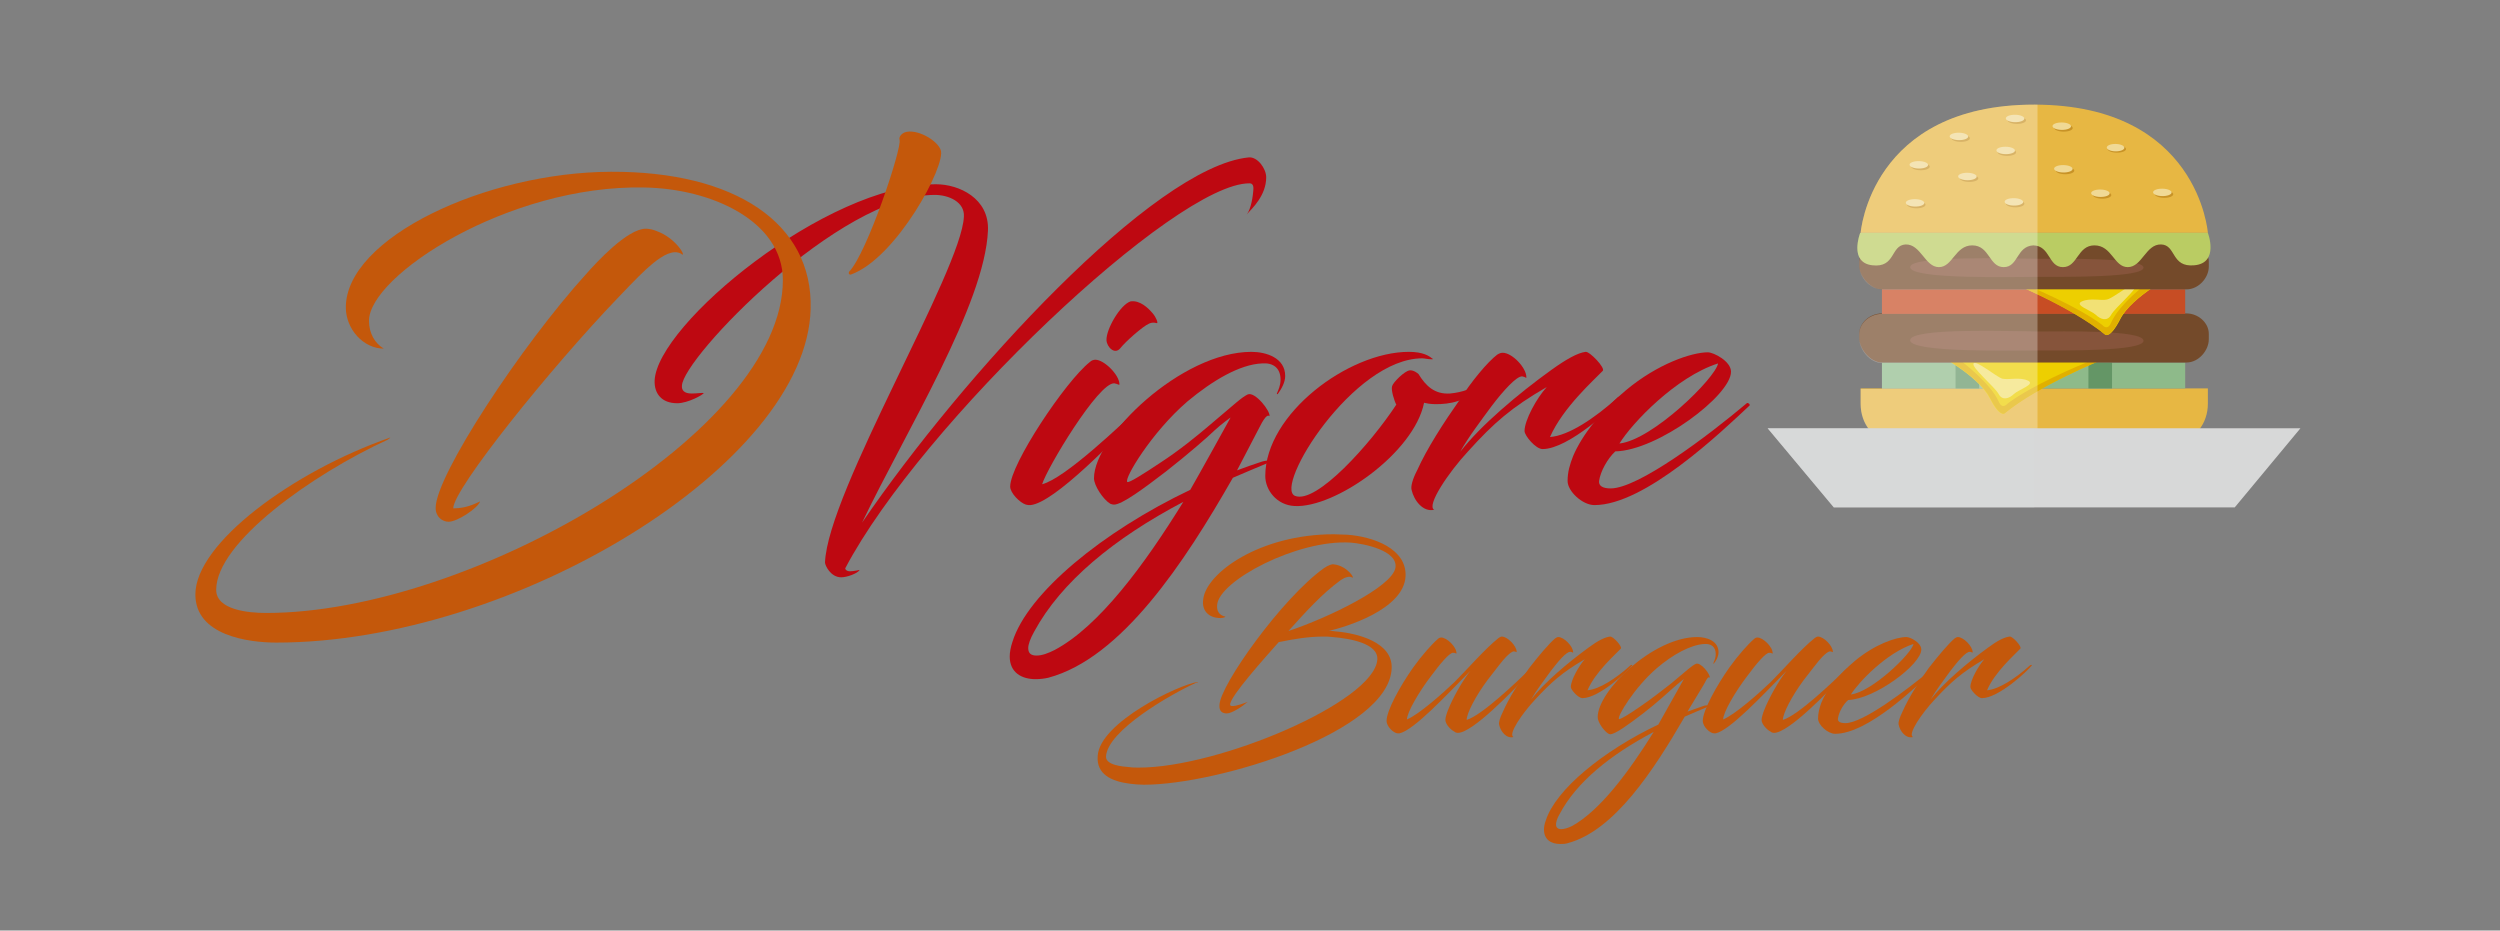 <?xml version="1.0" encoding="utf-8"?>
<!-- Generator: Adobe Illustrator 21.0.2, SVG Export Plug-In . SVG Version: 6.00 Build 0)  -->
<svg version="1.1" id="Layer_1" xmlns="http://www.w3.org/2000/svg" xmlns:xlink="http://www.w3.org/1999/xlink" x="0px" y="0px"
	 viewBox="0 0 540 201" style="enable-background:new 0 0 540 201;" xml:space="preserve">
<rect x="0" y="0" width="540" height="201" fill="#808080" stroke="none"/>
<style type="text/css">
	.st0{fill:#BE0811;}
	.st1{fill:#50613C;}
	.st2{fill:#F8EAB1;}
	.st3{fill:#C77E14;}
	.st4{fill:#D28B3E;}
	.st5{fill:#A86217;}
	.st6{opacity:0.3;fill:#FFFFFF;}
	.st7{fill:#649666;}
	.st8{fill:#8EBA8A;}
	.st9{fill:#B4D0AE;}
	.st10{fill:#F4F8F2;}
	.st11{fill:#CBDFC8;}
	.st12{fill:#C74D24;}
	.st13{fill:#D68B84;}
	.st14{fill:#E3B4B4;}
	.st15{fill:#942A1A;}
	.st16{clip-path:url(#SVGID_2_);fill:#A9BD2F;}
	.st17{fill:#F3E767;}
	.st18{fill:#F0DE46;}
	.st19{fill:#D7D8D8;}
	.st20{opacity:0.3;fill:#D7D8D8;}
	.st21{fill:#97AD30;}
	.st22{fill:#BDCC43;}
	.st23{fill:#5F993B;}
	.st24{fill:#79AB3A;}
	.st25{fill:#D38157;}
	.st26{clip-path:url(#SVGID_4_);}
	.st27{fill:#FEFDFD;}
	.st28{opacity:0.1;fill:#FFFFFF;}
	.st29{fill:#5A2022;}
	.st30{fill:#6F8F2E;}
	.st31{fill:#A75E17;}
	.st32{fill:#BACC63;}
	.st33{fill:#CB645D;}
	.st34{fill:#B40D15;}
	.st35{fill:#F9E62B;}
	.st36{fill:#7B5F22;}
	.st37{fill:#C4580B;}
	.st38{fill:#E7B743;}
	.st39{fill:#EDCF00;}
	.st40{fill:#E1B000;}
	.st41{fill:#F2E175;}
	.st42{fill:#744A2A;}
	.st43{fill:#86543B;}
	.st44{fill:#C89327;}
	.st45{fill:#F0D995;}
</style>
<g>
	<g>
		<g>
			<path class="st0" d="M206.5-69.1c-1.3-0.4-3.4-2.5-3.4-3.9c0-4.8,11.9-22.7,17.2-26.9c0.4-0.4,0.9-0.5,1.2-0.5
				c1.9,0,5.2,3.3,5.2,5.3c0,0.3-0.4-0.1-1.1-0.2c-3.4-0.3-14.7,18.4-15.6,21.8c5-1.3,17-12.8,22.1-17.6c0.6-0.4,1,0.2,0.7,0.5
				c-7.2,7.7-20.2,21.2-25.3,21.6C207.2-69,207-69,206.5-69.1z M234-110.4c0.7,0.8,1.2,2.1,0.9,2.1c-0.2,0-0.8-0.3-1.7,0.1
				c-1.4,0.6-5.2,4-6.2,5.3c-1.2,1.5-2.9-0.2-3-1.7c-0.1-2.4,3-7.7,5.2-8.4C231.2-113.3,233-111.7,234-110.4z"/>
			<path class="st0" d="M252.2-76.5c1.8-0.7,3.6-1.3,5.4-1.9c1.3-0.4,2.6-0.2,1.5,0.2c-2.6,1.1-5.3,2.2-7.8,3.3
				c-10.5,18.4-24.1,39-39.9,43.2c-0.9,0.2-1.8,0.3-2.7,0.3c-3,0-5.6-1.4-5.6-4.9c0-0.9,0.2-2,0.6-3.2c3.3-10.5,19.5-23.8,38.4-32.8
				c1.8-3.1,8.7-15.6,8.7-15.6c0.1-0.1-2,1.4-3.5,2.8c-1.2,1.2-5.8,5.2-10.4,8.8c-4.7,3.6-9.5,7.2-11.3,7.2c-0.2,0-0.6-0.1-0.8-0.2
				c-1.5-0.9-3.5-3.9-3.5-5.5c0-9,18.9-27.3,34-27.3c3.2,0,7.3,1.3,7.3,5.2c0,1.4-0.8,2.8-1.6,3.9c-0.2,0.1-0.2,0-0.2-0.1
				c0.3-0.7,0.8-1.7,0.8-3c0-2.5-1.6-3.7-4-3.5c-4.8,0.2-10.7,3.7-16.1,8.2c-7.8,6.7-13.8,16.8-13,17.4c0.3,0.3,3.6-1.8,7.2-4.2
				c4-2.6,7.8-5.7,10.5-8c5.7-4.8,6.9-6,8.3-6.7c1.6-0.7,5,3.7,4.7,4.7c-0.2-0.2-0.7-0.5-2.1,2.3L252.2-76.5z M240.6-69.7
				c-15,7.9-26.4,17.3-32.2,28c-0.9,1.6-1.3,2.8-1.3,3.6c0,1.2,0.7,1.6,1.8,1.6c1.2,0,2.6-0.5,3.9-1.2
				C222.4-42.9,232.2-56.1,240.6-69.7z"/>
			<path class="st0" d="M292.1-100.7c-14.9,0-32.1,27.7-27.5,29.7c4.6,1.9,16.4-11.3,21.9-19.7c-0.4-0.7-1.2-3.2-0.9-4
				c0.2-0.8,2.7-3.3,3.8-3.4c0.8-0.1,1.7,0.6,1.9,0.8c1.6,2.6,3.5,4.4,6.8,4.2c5.5-0.5,8.6-3.7,9.5-3.6c-0.4,1.2-3.7,3.9-7.7,5.2
				c-1.8,0.6-3.5,0.7-4.9,0.7c-1.2,0-2.1-0.2-2.5-0.3c-2.2,10.9-19.3,22.8-28,22.3c-3.8-0.2-6.3-3.4-6.3-6.5c0-13.4,18-26.8,31-26.8
				c3.1,0,4.4,0.9,5,1.4c0.4,0.3,0.2,0.3-0.2,0.3C293.4-100.5,292.7-100.7,292.1-100.7z"/>
			<path class="st0" d="M308.4-101.5c0.5-0.3,0.8-0.4,1.2-0.4c2,0,5.1,3.2,5.1,5.3c0,0.3-0.2-0.1-0.9-0.2c-1.2-0.1-4.1,3.1-6.6,6.4
				c-2.2,3-5.1,6.8-6.8,9.9c4.4-5.7,12.6-12.6,19.7-17.7c3.2-2.3,5.7-3.7,7.4-3.9c0.9-0.1,4.3,3.5,3.7,4.1
				c-1.8,1.9-8.6,7.9-11.4,14.3c4-0.3,9.6-4,14.7-8.6c0.1-0.1,0.6-0.2,0.7,0c-1.5,2-11.4,11.2-17,11.2c-1.5,0-3.9-2.9-3.9-3.9
				c0-2.3,2.6-7.1,4.8-9.5c-7.6,4.4-11.4,7.7-17,13.9c-4.2,4.5-9.1,11.8-7.3,12.6c-2.4,0.6-4.4-2-4.9-4.3c-0.2-0.7,0.2-2.3,1.2-4.2
				c2.1-4.7,5.8-10.4,9.1-15.1C302.8-95.7,306.3-99.9,308.4-101.5z"/>
			<path class="st0" d="M330.4-74.2c-0.1,1,0.7,1.6,2.5,1.6c6,0,21.1-11.4,29.4-18.4c0.2-0.2,0.8,0.2,0.6,0.5
				c-6.2,5.8-22.6,21.5-33.5,21.5c-2.6,0-5.8-3-5.8-5.2c0-2,0.5-3.6,1.2-5.4c2-4.7,6.2-9.9,11.4-14.2c6.8-5.7,14.2-8.2,17.7-8.2
				c1.2,0,5,1.9,5,4.2c0,5.1-15.8,17-25,17.2C332.2-79,330.7-76.4,330.4-74.2z M334.8-82.4c7.2-0.8,20.8-14.2,21.3-17.3
				C347-96.7,337.5-86.7,334.8-82.4z"/>
		</g>
	</g>
	<path class="st0" d="M167.6-55.4c-0.1,0.3,0.2,0.7,1,0.7c0.8,0,2.1-0.3,2.1-0.3c-0.5,0.8-2.8,1.6-4,1.6c-2.3,0-3.5-2.6-3.5-3.2
		c0.6-15.3,29.5-63.1,30-74.7c0.2-3.2-3.3-4.7-6.3-4.7c-20.6,0-54.4,35.2-54.6,41.2c-0.1,1,0.5,1.7,2.1,1.7c1.1,0,2.4-0.2,2.6-0.1
		c0,0.3-3.4,2.2-5.7,2.2c-3.5,0-5-2.2-4.9-4.9c0.5-12.1,37.1-42.4,60.8-42.4c4.9,0,11.5,3,11.2,10c-0.7,16-17.7,43.3-27.2,63.1
		c21.9-31.8,63-76.8,83.6-78.8c1.9-0.2,3.8,2.4,3.8,4.3c0,3.9-3,6.7-4.2,8c0.6-0.7,1.2-2.6,1.4-5c0-0.3,0.3-1.7-0.8-1.7
		C238.9-138.6,184-86.6,167.6-55.4z"/>
	<path class="st1" d="M64.7-108.8c0,2.7,1.3,4.9,3.2,6c-4.4,0-8.2-4.2-8.2-8.9c0-15,30.2-29.2,57.3-29.3
		c26.7-0.1,43.6,11.1,43.1,29.6c-0.8,33.6-64.2,72.1-115.4,72.1c-6,0-17.5-1.5-17.5-10.4c0-11,20.9-26.5,42.1-33.9
		c0,0.1-0.2,0.2-0.6,0.5c-16.1,7.4-37,22.1-37,32.4c0,4.3,6.8,5,10.8,5c44.2,0,111.6-39.2,111.6-71.9c0-12.7-15.4-19.8-30-20
		C94.9-138.2,64.7-118.7,64.7-108.8z"/>
	<path class="st1" d="M168.4-119.5c3.9-4,11.5-26.9,10.9-28.5c-0.2-0.6,0.4-1.3,1.1-1.6c2.5-0.9,7,1.7,7.8,3.8
		c1.2,3.3-9.6,23.4-19.4,26.9C168.5-118.7,168.1-119,168.4-119.5z"/>
	<path class="st1" d="M82.9-68.3c1.7,0,3.4-0.3,5.8-1.5c-0.4,1.4-4.9,4.4-6.8,4.4c-1.3,0-2.8-1-2.8-3c0-7,18.6-35.2,32.5-50.5
		c2.2-2.5,8.9-9.8,12.9-9.8c0.7,0,1.6,0.2,2.3,0.5c4.5,1.6,6.7,6.1,5.3,4.9c-1.6-0.9-3.8,0.2-6.2,2.2c-1.7,1.4-3.5,3.2-7.4,7.3
		C103.9-98.7,82.9-72.5,82.9-68.3z"/>
	<g>
		<g>
			<g>
				<g>
					<g>
						<path class="st2" d="M397.6-89.6h63.3c0.2-2-0.4-4.2-2.1-6.1c4.9-5.2,1.2-13-5.1-13.3c-6.4-0.3-8.6,5.9-8.6,5.9l-15.1-0.2
							l-1.1,0l-15.1-0.2c0,0-2-6.3-8.5-6.1c-6.4,0.1-10.3,7.8-5.4,13.2C397.9-94.2,397.3-91.8,397.6-89.6z"/>
						<path class="st3" d="M429.8-89.6c0.2-1-1.3-2.4-1.3-2.4c2.5-2.5,0.7-4,0.7-4s1.8-1.5-0.7-4c0,0,2.9-2.7,0.2-3.2
							c0,0-10.5-2.5-18.1-8.7c-6.6-5.4-12.9-9.3-20-9.4c-12.3-0.2-22.5,11.4-22.6,24.7c0,2.4,0.3,4.8,0.8,7.1H429.8z"/>
						<path class="st4" d="M373.2-96.5c0.1,1.5,0.4,4.2,1.8,7h40.7c2.5-3.2,3.5-5.9,3.5-5.9l0-1.8c0,0-5.8-16.4-24.8-16.6
							c-18.1-0.2-20.9,12.6-21.1,16.7l0,0c0,0.1,0,0.2,0,0.3C373.2-96.7,373.2-96.6,373.2-96.5L373.2-96.5z"/>
						<path class="st5" d="M382.8-89.6h4.8l-6.9-15.5c-0.3-0.8-1.5-1-2.6-0.5c-1.1,0.5-1.7,1.5-1.4,2.3L382.8-89.6z"/>
						<path class="st5" d="M395.4-89.6h4.8l-8.5-19c-0.3-0.8-1.5-1-2.6-0.5c-1.1,0.5-1.7,1.5-1.4,2.3L395.4-89.6z"/>
						<path class="st5" d="M406.8-89.6h4.7c0,0,0-0.1,0-0.1l-8.8-19.7c-0.3-0.8-1.5-1-2.6-0.5c-1.1,0.5-1.7,1.5-1.4,2.3L406.8-89.6z
							"/>
					</g>
					<path class="st6" d="M412.7-110.4c-0.7-0.5-1.4-1-2-1.5c-6.6-5.4-12.9-9.3-20-9.4c-12.3-0.2-22.5,11.4-22.6,24.7
						c0,2.4,0.3,4.8,0.8,7.1h6.1h7.8h4.8h7.8h2.3h2.5h6.7h4.7h1.1V-110.4z"/>
				</g>
				<g>
					<g>
						
							<ellipse transform="matrix(0.743 -0.669 0.669 0.743 196.185 310.942)" class="st7" cx="502.8" cy="-99.9" rx="10.9" ry="10.9"/>
						
							<ellipse transform="matrix(0.743 -0.669 0.669 0.743 196.157 310.921)" class="st8" cx="502.8" cy="-99.9" rx="8.6" ry="8.6"/>
						
							<ellipse transform="matrix(0.743 -0.669 0.669 0.743 196.148 310.914)" class="st9" cx="502.8" cy="-99.9" rx="6.3" ry="6.3"/>
						<path class="st10" d="M504-100.9c0,0,1.3-4.3,2.9-2.6C508.4-101.7,504-100.9,504-100.9z"/>
						<g>
							<path class="st11" d="M504-100.9c0,0,1.3-4.3,2.9-2.6C508.4-101.7,504-100.9,504-100.9z"/>
							<path class="st11" d="M502.8-101.5c0,0-2.5-3.8-0.1-3.8C505-105.4,502.8-101.5,502.8-101.5z"/>
							<path class="st11" d="M501.6-100.9c0,0-4.5-0.5-3-2.4C500-105.1,501.6-100.9,501.6-100.9z"/>
							<path class="st11" d="M501.3-99.6c0,0-3.3,3.1-3.8,0.8C497-101.1,501.3-99.6,501.3-99.6z"/>
							<path class="st11" d="M502.1-98.5c0,0,0.3,4.5-1.8,3.4C498.2-96.2,502.1-98.5,502.1-98.5z"/>
							<path class="st11" d="M503.4-98.4c0,0,3.6,2.7,1.4,3.6C502.6-94,503.4-98.4,503.4-98.4z"/>
							<path class="st11" d="M504.3-99.4c0,0,4.4-1.1,3.7,1.2C507.2-96,504.3-99.4,504.3-99.4z"/>
						</g>
					</g>
					<g>
						<path class="st12" d="M483-91.4c7.2-5.1,8.9-15.1,3.8-22.3l-26.1,18.5C465.8-88,475.8-86.3,483-91.4z"/>
						<path class="st13" d="M479.8-95.9c4.5-3.2,6.2-8.5,2-14.3l-16.2,11.5C469.8-92.9,475.3-92.8,479.8-95.9z"/>
						<path class="st14" d="M477.7-98.9c2.9-2.1,4.1-5.6,1.3-9.4l-10.7,7.6C471.1-96.9,474.8-96.8,477.7-98.9z"/>
						<g>
							<path class="st15" d="M480.1-95.5c0,0,0,3.2,1.5,2.1C483.2-94.4,480.1-95.5,480.1-95.5z"/>
							<g>
								<path class="st15" d="M482.9-98.1c0,0,1.1,3,2.1,1.5C486.1-98.2,482.9-98.1,482.9-98.1z"/>
								<path class="st15" d="M484.5-101.7c0,0,2,2.5,2.5,0.7C487.5-102.8,484.5-101.7,484.5-101.7z"/>
								<path class="st15" d="M484.7-105.6c0,0,2.7,1.6,2.6-0.2C487.1-107.7,484.7-105.6,484.7-105.6z"/>
								<path class="st15" d="M483.5-109.4c0,0,3.1,0.6,2.3-1.1C485.1-112.2,483.5-109.4,483.5-109.4z"/>
							</g>
							<g>
								<path class="st15" d="M476.6-93.7c0,0,2.5,2,0.7,2.5C475.5-90.7,476.6-93.7,476.6-93.7z"/>
								<path class="st15" d="M472.7-93.3c0,0,1.6,2.7-0.2,2.6C470.7-90.9,472.7-93.3,472.7-93.3z"/>
								<path class="st15" d="M468.9-94.4c0,0,0.6,3.1-1.1,2.3C466.2-92.9,468.9-94.4,468.9-94.4z"/>
								<path class="st15" d="M465.7-96.8c0,0-0.5,3.1-1.8,1.8C462.6-96.3,465.7-96.8,465.7-96.8z"/>
							</g>
						</g>
					</g>
					<g>
						<defs>
							<path id="SVGID_1_" d="M447.3-87c0,0-1.8-1.9-1.4-2.9c0.3-0.9,0.4-2.5,0.4-4.3c0-1.8,2.4-0.2,4.2,1c4.1,2.7,4.4-5.7,6.6-5.4
								c2.2,0.3,4,3.2,6.2,1.3c2.2-1.9,4.7-4.4,6.5-1.1c1.8,3.3,3.5,0.4,4.3-1.8c0.9-2.1,4.4-2.7,5.7,0.3c1.2,2.9,5.1,0.5,6.1-0.3
								c4.4-3.2,9.5-0.3,10.8,0.9c1.5,1.4,5.8,1.3,8.1,0.2c8.4-3.9,10.2,9,9.5,10.7c-0.8,1.6-39.6,0.2-39.6,0.2L447.3-87z"/>
						</defs>
						<use xlink:href="#SVGID_1_"  style="overflow:visible;fill:#BACC63;"/>
						<clipPath id="SVGID_2_">
							<use xlink:href="#SVGID_1_"  style="overflow:visible;"/>
						</clipPath>
						<path class="st16" d="M448.1-84.9c0.1-1.4-2-7-0.3-6.6c1.7,0.4,4.2,2.9,5.9,2.5c1.7-0.4,1.7-4.5,3.3-5.6c1.7-1,5.6,4.5,6.8,5
							c1.1,0.5,1.1-6.4,3.1-7c2.1-0.6,4.1,6.3,5.2,5.3c1-1,1.5-7,3.1-7.5c1.6-0.5,3.5,0.1,5,6.8c1.5,6.7,4.8-6,8-6.6
							c3.2-0.7,5.2-1.4,7,2.9c1.8,4.3,2.4,7.4,4.1,6.2c1.7-1.1,3.9-8.1,6.6-8.9c2.7-0.9,4.9,0.3,5.8,2.5c0.8,2.3-4.5,12.3-4.5,12.3
							l-21.9,5.7L448.1-84.9z"/>
					</g>
				</g>
			</g>
		</g>
		<g>
			<g>
				<g>
					<g>
						<polygon class="st17" points="505.9,-125.1 500.7,-130 482.2,-85 486.9,-84.7 						"/>
						<polygon class="st18" points="507.1,-115.6 505.9,-125.1 486.9,-84.7 489.7,-84 						"/>
					</g>
					<g>
						<polygon class="st17" points="520.9,-110.4 517.6,-117.3 485.9,-83.6 490.1,-81.3 						"/>
						<polygon class="st18" points="518.9,-101.2 520.9,-110.4 490.1,-81.3 492.5,-79.5 						"/>
					</g>
					<g>
						<polygon class="st17" points="518.6,-126.6 516.5,-134.1 484.8,-88.2 488.2,-86.2 						"/>
						<polygon class="st18" points="515.8,-115.2 518.6,-126.6 488.2,-86.2 490.1,-84.5 						"/>
					</g>
				</g>
			</g>
			<g>
				<g>
					<polygon class="st19" points="368.8,-89.6 386.8,-68.1 495.8,-68.1 513.7,-89.6 					"/>
					<polygon class="st20" points="441.3,-89.6 368.8,-89.6 386.8,-68.1 441.3,-68.1 					"/>
				</g>
			</g>
		</g>
	</g>
	<g>
		<path class="st1" d="M265.4-43.4c-1.1,0-2.3-1.2-2.2-2.2c0.1-1,2.5-3.1,3.7-3.5c-0.7,0.7-1.8,2.4-1.4,2.4
			c2.1,0,12.9-5.8,13.2-10.6c0.1-3-3.4-3.5-5.8-3.5c-8.7,0-22.7,11.3-22.8,16.2c-0.1,4.7,7.4,5.6,11,5.6c0.5,0-0.9,2.5-2.3,2.5
			c-9.5,0-27.4,13.7-27.5,20.5c-0.1,2.1,1.3,3.5,4.3,3.8c10.3,1.1,32.6-13.5,41.9-21c0.1,0,0.2,0.4,0.1,0.5
			c-6.2,6-29.6,24.5-43.3,24.2c-5.1-0.1-8.4-3.4-7.9-7.4c1.2-10.6,20.1-20.2,27.5-20.9c-2.6-0.3-8.9-2.7-8.3-7.7
			c1.2-9.2,16.8-17.6,26.5-17.6c3.7,0,8.2,0.8,7.9,6C279.6-50.1,271.1-43.4,265.4-43.4z"/>
		<path class="st1" d="M275.6-30.2c-0.2,0.9,1,1.7,1.6,2.2c8.3-4.7,15-5.8,15.7-5.8c0.1,0,0.3,0.1,0.3,0.3c0.5,0.2-9.8,2.9-15.5,6.2
			c0.7,0.5,2,2,1.8,3.1c-0.7,3.4-7.6,6.1-11,6.1c-1.1,0-1.7-0.9-2-2.1c0.2-2.2,7.8-6.6,9.6-7.3c-0.6-0.7-3.6-2.6-3.2-4.9
			c0.8-4,8.3-7.9,12.9-7.9c1.5,0,2.1,2.4,2,3.9c-0.1,0.7-3.3,3.8-4.7,3.8c-0.1,0-0.2-0.2-0.1-0.2c0.2,0,3.6-3.6,3.7-4.7
			C284.3-37.6,276.2-32.6,275.6-30.2z M267.8-20.7c2-0.6,8.5-3.9,8.5-5.9C273.2-24.8,269.3-22.2,267.8-20.7z"/>
		<path class="st1" d="M290.3-30.2c-0.2,0.9,1,1.7,1.6,2.2c8.3-4.7,15-5.8,15.7-5.8c0.1,0,0.3,0.1,0.3,0.3c0.5,0.2-9.8,2.9-15.5,6.2
			c0.7,0.5,2,2,1.8,3.1c-0.7,3.4-7.6,6.1-11,6.1c-1.1,0-1.7-0.9-2-2.1c0.2-2.2,7.8-6.6,9.6-7.3c-0.6-0.7-3.6-2.6-3.2-4.9
			c0.8-4,8.3-7.9,12.9-7.9c1.5,0,2.1,2.4,2,3.9c-0.1,0.7-3.3,3.8-4.7,3.8c-0.1,0-0.2-0.2-0.1-0.2c0.2,0,3.6-3.6,3.7-4.7
			C299-37.6,291-32.6,290.3-30.2z M282.5-20.7c2-0.6,8.5-3.9,8.5-5.9C287.9-24.8,284-22.2,282.5-20.7z"/>
		<path class="st1" d="M301.6-21.8c-0.1,0.6,0.4,1,1.6,1c3.8,0,13.3-7.2,18.6-11.6c0.2-0.1,0.5,0.2,0.4,0.3
			c-3.9,3.6-14.2,13.6-21.2,13.6c-1.6,0-3.7-1.9-3.7-3.3c0-1.2,0.3-2.3,0.7-3.4c1.2-3,3.9-6.2,7.2-9c4.3-3.6,8.9-5.2,11.2-5.2
			c0.8,0,3.2,1.2,3.2,2.7c0,3.2-10,10.7-15.8,10.9C302.7-24.8,301.7-23.2,301.6-21.8z M304.3-27c4.5-0.5,13.2-8.9,13.5-10.9
			C312-36,306-29.7,304.3-27z"/>
		<path class="st1" d="M333.7-21.3c5.4-2.7,12.3-9,16.8-14.5c-0.1-0.4-0.3-0.7-0.3-1.4c0-3.1,2-4.9,2.4-4.9c0.8,0,2.2,1.1,2.2,2.2
			c0,0.6-2.9,3.7-3.4,4.2c0.3,0.3,1,0.4,2,0.4c3.4,0,9.9-1.6,11.1-3.6c0.4-0.6,3.2,3,2.5,4.1c-4,0.5-17.8,8.7-21,12.2
			c1.1-0.6,3.1-1,5.4-1c3.8,0,8.2,1.2,9.9,4.6c0.1,0.4,0,0.6-0.2,0.3c-1.3-2.2-3.8-3.3-8.8-3.3c-5.3,0-9.3,3.6-10.1,3.6
			c-0.8,0-2.3-1.9-2-2.8c1-3.1,11.8-11,17.6-13.5c-1.1,0.3-2.3,0.4-3.4,0.4c-1.4,0-2.7-0.3-3.4-0.9c-2.3,2.7-4.2,4.5-6.6,6.9
			c-4.4,4.4-10.1,9.6-12.5,9.6c-0.6,0-1.1-0.5-1.6-1.1c-0.5-0.7-1-1.5-1-2c0-3,6.1-11.6,8.7-14.1c-4.2,1.9-11.9,8.2-15.8,12.4
			c-0.6,0.7-1.2,1.5-1.9,2.2c-1.4,1.7-1.8,3.1-0.9,3.4c-1.6,0.4-2.9-1.3-3.2-2.8c-0.1-0.4,0.2-1.8,1.5-4.2c1.2-2.4,3.2-5.5,4.9-7.9
			c1.9-2.7,4.2-5.4,5.5-6.4c0.2-0.2,0.5-0.3,0.7-0.3c1.3,0,3.3,2,3.3,3.3c0,0.2-0.2-0.1-0.6-0.1c-0.7-0.1-2.6,2.1-4.2,4.2
			c-2.4,3.2-5.1,7.1-5.9,8.5c0.5-0.8,1.6-1.9,2.6-2.9c5.9-5.7,15-12.7,16.8-12.7c1.2,0,2.9,2.8,2.2,3.4
			C341.8-34.8,333.8-23.8,333.7-21.3z"/>
		<path class="st1" d="M363.2-18.6c-0.8-0.3-2.1-1.6-2.1-2.5c0-3,7.5-14.4,10.9-17c0.3-0.3,0.6-0.3,0.8-0.3c1.2,0,3.3,2.1,3.3,3.4
			c0,0.2-0.3-0.1-0.7-0.1c-2.1-0.2-9.3,11.6-9.9,13.8c3.2-0.8,10.8-8.1,13.9-11.1c0.4-0.3,0.6,0.2,0.5,0.3
			c-4.5,4.9-12.8,13.4-16,13.6C363.7-18.5,363.5-18.5,363.2-18.6z M380.6-44.7c0.5,0.5,0.8,1.3,0.6,1.3c-0.1,0-0.5-0.2-1.1,0.1
			c-0.9,0.4-3.3,2.5-3.9,3.4c-0.7,0.9-1.8-0.2-1.9-1.1c-0.1-1.5,1.9-4.9,3.3-5.3C378.8-46.5,379.9-45.5,380.6-44.7z"/>
		<path class="st1" d="M389.1-28.8c-1.6,1.6-11.7,10.3-13.9,10.3c-0.1,0-0.4-0.1-0.5-0.2c-0.9-0.5-2.3-2.4-2.3-3.5
			c0-5.7,11.9-17.3,21.5-17.3c2,0,4.6,0.8,4.6,3.3c0,0.9-0.5,1.8-1,2.4c-0.1,0.1-0.2,0-0.2-0.1c0.3-0.5,0.6-1.1,0.6-1.9
			c0-1.6-1-2.3-2.5-2.2c-3,0.2-6.8,2.3-10.2,5.2c-4.9,4.2-8.8,10.8-8.4,11c0.1,0.1,0.2,0.1,0.4,0c1.7-0.6,9-5.8,11.7-8.1
			c0.9-0.8,4.3-4.1,5.6-4.8c1-0.5,2.8,2.3,2.6,3c-0.3-0.5-4.9,5.1-6.5,8.5c-0.3,0.7-0.5,1.4-0.5,1.8c3.3-0.9,10.7-8.1,13.9-11.1
			c0.3-0.3,0.5,0.2,0.4,0.3c-4.5,4.9-13,13.6-16.1,13.6c-0.3,0-0.5-0.1-0.9-0.3c-0.7-0.4-1.7-1.5-1.7-2.4c0-0.5,0.2-1.1,0.4-1.9
			C386.7-25.1,388.1-27.5,389.1-28.8z"/>
		<path class="st1" d="M415.9-51.4c1.6-2,3-3.7,4.3-4.7c0.8-0.6,1.5-1,1.9-1c2.9-0.2,5,2.9,4,2.3c-1.8-0.8-5.2,4.1-7.5,6.9
			c-2.2,2.9-4.4,5.9-7,9.7c-4.5,6.9-8.4,13.5-9.7,16.8c2.2,0.3,10.9-8.2,13.9-11c0.3-0.3,0.5,0.2,0.4,0.3
			c-2.5,2.9-11.6,12.4-14.7,13.5c-0.7,0.3-1.2,0.1-1.7-0.2c-0.4-0.2-1.6-1.3-1.9-2.1c-0.1-0.1-0.2-0.2-0.2-0.8
			c0-1.6,2.4-6.6,8.7-16.5C409.8-43.3,413.2-47.8,415.9-51.4z"/>
		<path class="st1" d="M414.2-21.8c-0.1,0.6,0.4,1,1.6,1c3.8,0,13.3-7.2,18.6-11.6c0.2-0.1,0.5,0.2,0.4,0.3
			c-3.9,3.6-14.2,13.6-21.2,13.6c-1.6,0-3.7-1.9-3.7-3.3c0-1.2,0.3-2.3,0.7-3.4c1.2-3,3.9-6.2,7.2-9c4.3-3.6,8.9-5.2,11.2-5.2
			c0.8,0,3.2,1.2,3.2,2.7c0,3.2-10,10.7-15.8,10.9C415.4-24.8,414.4-23.2,414.2-21.8z M417-27c4.5-0.5,13.2-8.9,13.5-10.9
			C424.7-36,418.7-29.7,417-27z"/>
	</g>
</g>
<g>
	<g>
		<g>
			<path class="st0" d="M210.3-249.3c-1.3-0.4-3.4-2.5-3.4-3.9c0-4.8,11.9-22.7,17.2-26.9c0.4-0.4,0.9-0.5,1.2-0.5
				c1.9,0,5.2,3.3,5.2,5.3c0,0.3-0.4-0.1-1.1-0.2c-3.4-0.3-14.7,18.4-15.6,21.8c5-1.3,17-12.8,22.1-17.6c0.6-0.4,1,0.2,0.7,0.5
				c-7.2,7.7-20.2,21.2-25.3,21.6C211-249.2,210.7-249.2,210.3-249.3z M237.8-290.6c0.7,0.8,1.2,2.1,0.9,2.1c-0.2,0-0.8-0.3-1.7,0.1
				c-1.4,0.6-5.2,4-6.2,5.3c-1.2,1.5-2.9-0.2-3-1.7c-0.1-2.4,3-7.7,5.2-8.4C234.9-293.5,236.7-291.9,237.8-290.6z"/>
			<path class="st0" d="M256-256.7c1.8-0.7,3.6-1.3,5.4-1.9c1.3-0.4,2.6-0.2,1.5,0.2c-2.6,1.1-5.3,2.2-7.8,3.3
				c-10.5,18.4-24.1,39-39.9,43.2c-0.9,0.2-1.8,0.3-2.7,0.3c-3,0-5.6-1.4-5.6-4.9c0-0.9,0.2-2,0.6-3.2c3.3-10.5,19.5-23.8,38.4-32.8
				c1.8-3.1,8.7-15.6,8.7-15.6c0.1-0.1-2,1.4-3.5,2.8c-1.2,1.2-5.8,5.2-10.4,8.8c-4.7,3.6-9.5,7.2-11.3,7.2c-0.2,0-0.6-0.1-0.8-0.2
				c-1.5-0.9-3.5-3.9-3.5-5.5c0-9,18.9-27.3,34-27.3c3.2,0,7.3,1.3,7.3,5.2c0,1.4-0.8,2.8-1.6,3.9c-0.2,0.1-0.2,0-0.2-0.1
				c0.3-0.7,0.8-1.7,0.8-3c0-2.5-1.6-3.7-4-3.5c-4.8,0.2-10.7,3.7-16.1,8.2c-7.8,6.7-13.8,16.8-13,17.4c0.3,0.3,3.6-1.8,7.2-4.2
				c4-2.6,7.8-5.7,10.5-8c5.7-4.8,6.9-6,8.3-6.7c1.6-0.7,5,3.7,4.7,4.7c-0.2-0.2-0.7-0.5-2.1,2.3L256-256.7z M244.4-249.9
				c-15,7.9-26.4,17.3-32.2,28c-0.9,1.6-1.3,2.8-1.3,3.6c0,1.2,0.7,1.6,1.8,1.6c1.2,0,2.6-0.5,3.9-1.2
				C226.2-223.1,236-236.3,244.4-249.9z"/>
			<path class="st0" d="M295.9-280.9c-14.9,0-32.1,27.7-27.5,29.7c4.6,1.9,16.4-11.3,21.9-19.7c-0.4-0.7-1.2-3.2-0.9-4
				c0.2-0.8,2.7-3.3,3.8-3.4c0.8-0.1,1.7,0.6,1.9,0.8c1.6,2.6,3.5,4.4,6.8,4.2c5.5-0.5,8.6-3.7,9.5-3.6c-0.4,1.2-3.7,3.9-7.7,5.2
				c-1.8,0.6-3.5,0.7-4.9,0.7c-1.2,0-2.1-0.2-2.5-0.3c-2.2,10.9-19.3,22.8-28,22.3c-3.8-0.2-6.3-3.4-6.3-6.5c0-13.4,18-26.8,31-26.8
				c3.1,0,4.4,0.9,5,1.4c0.4,0.3,0.2,0.3-0.2,0.3C297.2-280.8,296.5-280.9,295.9-280.9z"/>
			<path class="st0" d="M312.1-281.7c0.5-0.3,0.8-0.4,1.2-0.4c2,0,5.1,3.2,5.1,5.3c0,0.3-0.2-0.1-0.9-0.2c-1.2-0.1-4.1,3.1-6.6,6.4
				c-2.2,3-5.1,6.8-6.8,9.9c4.4-5.7,12.6-12.6,19.7-17.7c3.2-2.3,5.7-3.7,7.4-3.9c0.9-0.1,4.3,3.5,3.7,4.1
				c-1.8,1.9-8.6,7.9-11.4,14.3c4-0.3,9.6-4,14.7-8.6c0.1-0.1,0.6-0.2,0.7,0c-1.5,2-11.4,11.2-17,11.2c-1.5,0-3.9-2.9-3.9-3.9
				c0-2.3,2.6-7.1,4.8-9.5c-7.6,4.4-11.4,7.7-17,13.9c-4.2,4.5-9.1,11.8-7.3,12.6c-2.4,0.6-4.4-2-4.9-4.3c-0.2-0.7,0.2-2.3,1.2-4.2
				c2.1-4.7,5.8-10.4,9.1-15.1C306.5-275.9,310.1-280.1,312.1-281.7z"/>
			<path class="st0" d="M334.2-254.4c-0.1,1,0.7,1.6,2.5,1.6c6,0,21.1-11.4,29.4-18.4c0.2-0.2,0.8,0.2,0.6,0.5
				c-6.2,5.8-22.6,21.5-33.5,21.5c-2.6,0-5.8-3-5.8-5.2c0-2,0.5-3.6,1.2-5.4c2-4.7,6.2-9.9,11.4-14.2c6.8-5.7,14.2-8.2,17.7-8.2
				c1.2,0,5,1.9,5,4.2c0,5.1-15.8,17-25,17.2C336-259.2,334.4-256.6,334.2-254.4z M338.6-262.6c7.2-0.8,20.8-14.2,21.3-17.3
				C350.7-276.9,341.3-266.9,338.6-262.6z"/>
		</g>
	</g>
	<path class="st0" d="M171.4-235.6c-0.1,0.3,0.2,0.7,1,0.7c0.8,0,2.1-0.3,2.1-0.3c-0.5,0.8-2.8,1.6-4,1.6c-2.3,0-3.5-2.6-3.5-3.2
		c0.6-15.3,29.5-63.1,30-74.7c0.2-3.2-3.3-4.7-6.3-4.7c-20.6,0-54.4,35.2-54.6,41.2c-0.1,1,0.5,1.7,2.1,1.7c1.1,0,2.4-0.2,2.6-0.1
		c0,0.3-3.4,2.2-5.7,2.2c-3.5,0-5-2.2-4.9-4.9c0.5-12.1,37.1-42.4,60.8-42.4c4.9,0,11.5,3,11.2,10c-0.7,16-17.7,43.3-27.2,63.1
		c21.9-31.8,63-76.8,83.6-78.8c1.9-0.2,3.8,2.4,3.8,4.3c0,3.9-3,6.7-4.2,8c0.6-0.7,1.2-2.6,1.4-5c0-0.3,0.3-1.7-0.8-1.7
		C242.7-318.8,187.8-266.8,171.4-235.6z"/>
	<g>
		<g>
			<g>
				<g>
					<path class="st21" d="M504.3-274.9c-3.6-4.1-13.9-3.6-13.9-3.6h-52.8v3.6v3.6h52.8C490.4-271.4,500.7-270.8,504.3-274.9z"/>
					<g>
						<ellipse class="st22" cx="497.4" cy="-275" rx="2" ry="1.4"/>
						<path class="st22" d="M498.6-276.6c-1-0.4-1.8-1.4-1.6-2.1c0.2-0.7,1.1-1,2.2-0.6c1,0.4,1.8,1.4,1.6,2.1
							C500.6-276.4,499.6-276.2,498.6-276.6z"/>
						<path class="st22" d="M498.6-273.2c-1,0.4-1.8,1.4-1.6,2.1c0.2,0.7,1.1,1,2.2,0.6c1-0.4,1.8-1.4,1.6-2.1
							C500.6-273.4,499.6-273.7,498.6-273.2z"/>
						<g>
							<ellipse class="st22" cx="493.5" cy="-278.1" rx="2.7" ry="1.9"/>
							<ellipse class="st22" cx="493.5" cy="-271.8" rx="2.7" ry="1.9"/>
							<ellipse class="st22" cx="488.2" cy="-275" rx="2.7" ry="1.9"/>
							<ellipse class="st22" cx="482.4" cy="-278.1" rx="2.7" ry="1.9"/>
							<ellipse class="st22" cx="482.4" cy="-271.8" rx="2.7" ry="1.9"/>
							<ellipse class="st22" cx="477.1" cy="-275" rx="2.7" ry="1.9"/>
							<ellipse class="st22" cx="470.9" cy="-278.1" rx="2.7" ry="1.9"/>
							<ellipse class="st22" cx="470.9" cy="-271.8" rx="2.7" ry="1.9"/>
							<ellipse class="st22" cx="465.5" cy="-275" rx="2.7" ry="1.9"/>
						</g>
					</g>
				</g>
				<path class="st6" d="M437.6-275h66.6c-0.9-0.9-2.1-1.6-3.4-2.1c0,0,0,0,0,0c0.2-0.7-0.6-1.7-1.6-2.1c-1-0.4-2-0.1-2.2,0.6
					c0,0.2,0,0.4,0,0.6c-0.3,0-0.6-0.1-0.9-0.1c-0.1-1-1.3-1.7-2.6-1.7c-1.3,0-2.3,0.6-2.6,1.5c-0.3,0-0.5,0-0.5,0H485
					c-0.3-0.8-1.3-1.5-2.6-1.5s-2.3,0.6-2.6,1.5h-6.3c-0.3-0.8-1.3-1.5-2.6-1.5c-1.3,0-2.3,0.6-2.6,1.5h-30.7V-275z"/>
			</g>
			<g>
				<g>
					<g>
						<g>
							<path class="st23" d="M444.6-274.8c0,0,7,1.7,11.4-3.7c4.4-5.4,9.8-19.5,5-23.5c-4.8-4-17,7.6-19,14.5
								C440.5-282.3,440.6-278.2,444.6-274.8z"/>
							<path class="st24" d="M449-280.7c0,0,5.7-1.8,7.7-1.9c0,0-4.7-0.4-6.8,0l2.5-4c0,0,4.3-0.7,6.4-0.6c0,0-4.5-0.9-6.2-0.5
								l3-4.6c0,0,4.2,0,5.6-1.4c0,0-5.4,0.6-5.7,0.1l1.7-2.7c2.3-1,2.9-3.1,2.9-3.1c-1.4,1.3-2.6,2.2-3,2.5c-0.3-1-0.8-3.1-0.8-3.9
								c0,0-0.3,3.1,0.1,4.2l-3.2,5.4c0,0-1.8-3.9-2-6.1c0,0-0.3,3.9,1.4,7.1l-2.6,4.7c0,0-2.3-4.4-2.5-6.4c0,0-0.1,6.4,1.6,8.5
								c0,0-3.7,10.2-10.4,15.5l-1,3C437.6-264.8,445.4-271.1,449-280.7z"/>
						</g>
					</g>
					<path class="st6" d="M449.8-282.6c2.5-4.1,8.4-15.3,10.7-19.8c-5.1-3-16.6,8.2-18.6,14.8c-1.6,5.2-1.4,9.3,2.6,12.8
						c0,0,0,0,0.1,0c-1.6,2.5-3.6,5-6.1,6.9l-0.3,0.8C445-271.3,447.3-278.4,449.8-282.6z"/>
				</g>
				<g>
					<g>
						<g>
							<path class="st23" d="M454-276c0,0,4.7,5.4,11.4,3.6c6.8-1.8,19.4-10.2,17.8-16.2c-1.6-6-18.2-3.7-23.9,0.7
								C455-284.6,452.7-281.1,454-276z"/>
							<path class="st24" d="M461-278.2c0,0,5.7,1.9,7.3,2.9c0,0-3.6-3.1-5.5-4l4.4-1.8c0,0,3.9,2,5.6,3.3c0,0-3.1-3.4-4.7-4l5.1-2
								c0,0,3.4,2.4,5.4,2.2c0,0-4.7-2.6-4.7-3.2l3-1.2c2.4,0.6,4.2-0.9,4.2-0.9c-1.9,0.3-3.3,0.3-3.9,0.3c0.3-1,1.1-3,1.6-3.7
								c0,0-2,2.3-2.4,3.5l-5.8,2.5c0,0,0.8-4.2,1.9-6.1c0,0-2.5,3-3,6.6l-4.9,2.3c0,0,0.7-4.9,1.7-6.6c0,0-3.8,5.2-3.7,7.9
								c0,0-8.9,6.1-17.5,6.5l-2.6,1.8C442.5-272,452.5-272.5,461-278.2z"/>
						</g>
					</g>
					<path class="st6" d="M462.8-279.3c4.4-1.9,15.7-7.6,20.2-9.8c-2.4-5.4-18.2-3-23.7,1.2c-4.3,3.3-6.6,6.7-5.3,11.9
						c0,0,0,0,0.1,0.1c-2.7,1.1-5.9,2-9,2.1l-0.7,0.5C452.3-272.9,458.3-277.4,462.8-279.3z"/>
				</g>
			</g>
			<g>
				<g>
					<path class="st25" d="M448.7-288.8C448.7-288.8,448.7-288.9,448.7-288.8L448.7-288.8c-0.1-14.1-11.3-25.4-41.7-25.4
						c-13.6,0-25.4,5.4-31.4,13.3c-0.1,0.1-2.3,3.7,0,6.4c2.1,2.6,5.4,2.7,8.4,0.5c0.2-0.2,0.5-0.4,0.7-0.5c0,0,0,0,0,0
						c4-2.8,10.9-4.7,18.8-4.7c12.4,0,16.6,4.7,16.6,10.4c-0.1,5.8-4.3,10.4-16.6,10.4c-7.9,0-14.8-1.9-18.8-4.7c0,0,0,0,0,0
						c-0.2-0.2-0.5-0.4-0.7-0.5c-3-2.1-6.3-2-8.4,0.5c-2.3,2.8-0.1,6.3,0,6.4c6.1,7.9,17.9,13.3,31.4,13.3
						C434.6-263.4,448.6-274.7,448.7-288.8L448.7-288.8C448.7-288.8,448.7-288.8,448.7-288.8z"/>
					<g>
						<defs>
							<path id="SVGID_3_" d="M448.7-288.8C448.7-288.8,448.7-288.9,448.7-288.8L448.7-288.8c-0.1-14.1-11.3-25.4-41.7-25.4
								c-13.6,0-25.4,5.4-31.4,13.3c-0.1,0.1-2.3,3.7,0,6.4c2.1,2.6,5.4,2.7,8.4,0.5c0.2-0.2,0.5-0.4,0.7-0.5c0,0,0,0,0,0
								c4-2.8,10.9-4.7,18.8-4.7c12.4,0,16.6,4.7,16.6,10.4c-0.1,5.8-4.3,10.4-16.6,10.4c-7.9,0-14.8-1.9-18.8-4.7c0,0,0,0,0,0
								c-0.2-0.2-0.5-0.4-0.7-0.5c-3-2.1-6.3-2-8.4,0.5c-2.3,2.8-0.1,6.3,0,6.4c6.1,7.9,17.9,13.3,31.4,13.3
								C434.6-263.4,448.6-274.7,448.7-288.8L448.7-288.8C448.7-288.8,448.7-288.8,448.7-288.8z"/>
						</defs>
						<clipPath id="SVGID_4_">
							<use xlink:href="#SVGID_3_"  style="overflow:visible;"/>
						</clipPath>
						<g class="st26">
							<g>
								<path class="st27" d="M401.2-313.9c18.2,3.1,31.6,13.2,31.6,25.2c0,12-13.4,22.1-31.6,25.2c1.9,0.2,3.8,0.3,5.8,0.3
									c0.3,0,0.6,0,0.9,0c15.7-4.3,26.7-14.1,26.7-25.5c0-11.4-11-21.1-26.7-25.5c-0.3,0-0.6,0-0.9,0
									C405-314.2,403.1-314.1,401.2-313.9z"/>
								<path class="st27" d="M384.2-308.3c-0.5,0.3-1,0.6-1.5,0.9c4,4.7,6.4,11.4,6.4,18.7s-2.5,13.9-6.4,18.7
									c0.5,0.3,1,0.6,1.5,0.9c4.1-5,6.7-12,6.7-19.6C390.8-296.4,388.3-303.3,384.2-308.3z"/>
								<path class="st27" d="M402.9-288.7c0-9.4-4.8-17.6-12.2-22.7c-0.7,0.3-1.4,0.5-2,0.8c7.5,4.7,12.5,12.7,12.5,21.9
									c0,9.2-5,17.2-12.5,21.9c0.7,0.3,1.3,0.5,2,0.8C398.1-271.1,402.9-279.4,402.9-288.7z"/>
								<path class="st27" d="M417.4-288.7c0-10.7-7.9-20-19.5-24.7c-1.1,0.2-2.1,0.4-3.2,0.7c12.3,4,20.9,13.2,20.9,24
									c0,10.7-8.6,20-20.9,24c1,0.3,2.1,0.5,3.2,0.7C409.5-268.7,417.4-278,417.4-288.7z"/>
							</g>
							<g>
								<path class="st27" d="M428.1-259.7l-1.2-1.3c11.5-10.3,16.8-20.4,15.8-30.1c-1.4-13.9-15.5-22.2-15.7-22.3l0.9-1.5
									c0.6,0.4,15,8.9,16.6,23.7C445.6-281,440-270.4,428.1-259.7z"/>
							</g>
						</g>
					</g>
				</g>
				<path class="st28" d="M403.5-278.4c-7.9,0-14.8-1.9-18.8-4.7c0,0,0,0,0,0c-0.2-0.2-0.5-0.4-0.7-0.5c-3-2.1-6.3-2-8.4,0.5
					c-2.3,2.8-0.1,6.3,0,6.4c6.1,7.9,17.9,13.3,31.4,13.3c27.6,0,41.6-11.3,41.7-25.3h0c0,0,0-0.1,0-0.1h-28.5
					C420.1-283,415.9-278.4,403.5-278.4z"/>
			</g>
		</g>
		<g>
			<polygon class="st19" points="365.5,-271.9 384.1,-249.6 497.5,-249.6 516.2,-271.9 			"/>
			<polygon class="st20" points="440.8,-271.9 365.5,-271.9 384.1,-249.6 440.8,-249.6 			"/>
		</g>
	</g>
	<g>
		<path class="st29" d="M69.2-289.5c0,2.7,1.3,4.9,3.2,6c-4.4,0-8.2-4.2-8.2-8.9c0-15,30.2-29.2,57.3-29.3
			c26.7-0.1,43.6,11.1,43.1,29.6c-0.8,33.6-64.2,72.1-115.4,72.1c-6,0-17.5-1.5-17.5-10.4c0-11,20.9-26.5,42.1-33.9
			c0,0.1-0.2,0.2-0.6,0.5c-16.1,7.4-37,22.1-37,32.4c0,4.3,6.8,5,10.8,5c44.2,0,111.6-39.2,111.6-71.9c0-12.7-15.4-19.8-30-20
			C99.4-318.9,69.2-299.3,69.2-289.5z"/>
		<path class="st29" d="M172.9-300.1c3.9-4,11.5-26.9,10.9-28.5c-0.2-0.6,0.4-1.3,1.1-1.6c2.5-0.9,7,1.6,7.8,3.8
			c1.2,3.3-9.6,23.4-19.4,26.9C173-299.4,172.6-299.7,172.9-300.1z"/>
		<path class="st29" d="M87.4-248.9c1.7,0,3.4-0.3,5.8-1.5c-0.4,1.4-4.9,4.4-6.8,4.4c-1.3,0-2.8-1-2.8-3c0-7,18.6-35.2,32.5-50.5
			c2.2-2.5,8.9-9.8,12.9-9.8c0.7,0,1.6,0.2,2.3,0.5c4.5,1.6,6.7,6.1,5.3,4.9c-1.6-0.9-3.8,0.2-6.2,2.2c-1.7,1.4-3.5,3.2-7.4,7.3
			C108.4-279.4,87.4-253.2,87.4-248.9z"/>
	</g>
	<g>
		<path class="st29" d="M237.7-192.3c12.5,0,37.9-12.5,37.9-20.4c0-3.2-4.3-5.1-9.4-6.6c-6.2-1.7-13.3-2.7-13.3-7.2
			c0-8.7,16.8-15.7,24.4-16c4.7-0.2,7.9,1,7.9,5c-0.1,6.2-9.2,12.9-14.7,12.9c-1,0-2.6-0.4-2.6-1.6c0-2.1,2-4.4,3.1-5
			c-0.8,0.9-1.1,2-1.1,2.7c0,0.3,0.3,0.3,0.6,0.3c2.1,0,12.3-5.8,12.9-10.6c0.3-1.7-1.1-2.1-3.1-2.1c-0.6,0-1.2,0.1-1.9,0.1
			c-6.7,0.7-21.9,9.3-21.9,14.7c0,3,5,4.3,10.2,5.8c5.9,1.6,12,3.5,12,9.3c0,11.4-25.9,22.5-40.1,22.5c-3.4,0-8.4-1-8.4-5.1
			c0-7.7,23.5-20.1,30.2-20c-13.8,3.7-27,15.2-27,19.1C233.3-192.4,236-192.3,237.7-192.3z"/>
		<path class="st29" d="M291.7-220.2c0.3-0.3,0.6-0.3,0.8-0.3c1.2,0,3.2,2,3.2,3.4c0,0.2-0.2-0.1-0.5-0.1c-0.8-0.1-2.6,2-4.3,4.2
			c-0.7,0.8-2.9,4.1-2.9,4.1c4.5-4.9,14.2-12,16.8-11.1c0.7,0.3,2.5,2.2,2.5,3c0,4.7-10.2,17.2-17.3,17.2c-2,0-4.4-1.3-4.4-3
			c0-0.3,0.3-0.4,0.3-0.2c0,0.5,0.9,1.5,2,1.5c5.3,0,14.6-13.5,15.2-16.4c-0.8,0-9.2,4.2-18.2,13.7c-5,7.2-12.4,18.3-13.7,26
			c-0.3,1.3-0.3,2.3,0.9,2.5c-2.4,0.9-4.7-1-4.3-4.2c1.1-8.7,11.5-25,19.4-35.2C288.6-217,290.6-219.4,291.7-220.2z"/>
		<path class="st29" d="M307.5-202.8c-0.1,0.6,0.4,1,1.6,1c3.8,0,13.3-7.2,18.6-11.6c0.2-0.1,0.5,0.2,0.4,0.3
			c-3.9,3.6-14.2,13.6-21.2,13.6c-1.6,0-3.7-1.9-3.7-3.3c0-1.2,0.3-2.3,0.7-3.4c1.2-3,3.9-6.2,7.2-9c4.3-3.6,8.9-5.2,11.2-5.2
			c0.8,0,3.2,1.2,3.2,2.7c0,3.2-10,10.7-15.8,10.9C308.7-205.8,307.7-204.2,307.5-202.8z M310.3-208c4.5-0.5,13.2-8.9,13.5-10.9
			C318-217,312-210.7,310.3-208z"/>
		<path class="st29" d="M327.5-201.8c4.8-0.5,13.5-7.5,18.6-11.6c0.2-0.1,0.5,0.1,0.4,0.3c-4.5,4.2-14.5,13.6-21,13.6
			c-1.7,0-3.5-1.6-3.8-3.2c-0.1-0.4-0.1-0.9,0.1-1.6c0.4-2.2,2.3-5.8,5.8-9.2c4.3-4.2,9.5-6.9,13.2-6.9c1.2,0,3,1.8,3,2.5
			c0,2-2.5,3.9-4.3,5.2c-0.1,0.1-0.4,0-0.3-0.2c0.8-0.8,3-4.9,2.5-5.3c-5.6,0.1-15.8,11.9-15.8,15.5
			C325.9-201.8,327-201.7,327.5-201.8z"/>
		<path class="st29" d="M341.1-199.6c-0.8-0.3-2.1-1.6-2.1-2.5c0-3,7.5-14.4,10.9-17c0.3-0.3,0.6-0.3,0.8-0.3c1.2,0,3.3,2.1,3.3,3.4
			c0,0.2-0.3-0.1-0.7-0.1c-2.1-0.2-9.3,11.6-9.9,13.8c3.2-0.8,10.8-8.1,13.9-11.1c0.4-0.3,0.6,0.2,0.5,0.3
			c-4.5,4.9-12.8,13.4-16,13.6C341.5-199.5,341.3-199.5,341.1-199.6z M358.4-225.7c0.5,0.5,0.8,1.3,0.6,1.3c-0.1,0-0.5-0.2-1.1,0.1
			c-0.9,0.4-3.3,2.5-3.9,3.4c-0.7,0.9-1.8-0.2-1.9-1.1c-0.1-1.5,1.9-4.9,3.3-5.3C356.6-227.5,357.8-226.5,358.4-225.7z"/>
		<path class="st29" d="M367-209.8c-1.6,1.6-11.7,10.3-13.9,10.3c-0.1,0-0.4-0.1-0.5-0.2c-0.9-0.5-2.3-2.4-2.3-3.5
			c0-5.7,11.9-17.3,21.5-17.3c2,0,4.6,0.8,4.6,3.3c0,0.9-0.5,1.8-1,2.4c-0.1,0.1-0.2,0-0.2-0.1c0.3-0.5,0.6-1.1,0.6-1.9
			c0-1.6-1-2.3-2.5-2.2c-3,0.2-6.8,2.3-10.2,5.2c-4.9,4.2-8.8,10.8-8.4,11c0.1,0.1,0.2,0.1,0.4,0c1.7-0.6,9-5.8,11.7-8.1
			c0.9-0.8,4.3-4.1,5.6-4.8c1-0.5,2.8,2.3,2.6,3c-0.3-0.5-4.9,5.1-6.5,8.5c-0.3,0.7-0.5,1.4-0.5,1.8c3.3-0.9,10.7-8.1,13.9-11.1
			c0.3-0.3,0.5,0.2,0.4,0.3c-4.5,4.9-13,13.6-16.1,13.6c-0.3,0-0.5-0.1-0.9-0.3c-0.7-0.4-1.7-1.5-1.7-2.4c0-0.5,0.2-1.1,0.4-1.9
			C364.6-206.1,366-208.5,367-209.8z"/>
		<path class="st29" d="M393.7-232.4c1.6-2,3-3.7,4.3-4.7c0.8-0.6,1.5-1,1.9-1c2.9-0.2,5,2.9,4,2.3c-1.8-0.8-5.2,4.1-7.5,6.9
			c-2.2,2.9-4.4,5.9-7,9.7c-4.5,6.9-8.4,13.5-9.7,16.8c2.2,0.3,10.9-8.2,13.9-11c0.3-0.3,0.5,0.2,0.4,0.3
			c-2.5,2.9-11.6,12.4-14.7,13.5c-0.7,0.3-1.2,0.1-1.7-0.2c-0.4-0.2-1.6-1.3-1.9-2.1c-0.1-0.1-0.2-0.2-0.2-0.8
			c0-1.6,2.4-6.6,8.7-16.5C387.7-224.3,391-228.8,393.7-232.4z"/>
		<path class="st29" d="M392.1-202.8c-0.1,0.6,0.4,1,1.6,1c3.8,0,13.3-7.2,18.6-11.6c0.2-0.1,0.5,0.2,0.4,0.3
			c-3.9,3.6-14.2,13.6-21.2,13.6c-1.6,0-3.7-1.9-3.7-3.3c0-1.2,0.3-2.3,0.7-3.4c1.2-3,3.9-6.2,7.2-9c4.3-3.6,8.9-5.2,11.2-5.2
			c0.8,0,3.2,1.2,3.2,2.7c0,3.2-10,10.7-15.8,10.9C393.2-205.8,392.2-204.2,392.1-202.8z M394.8-208c4.5-0.5,13.2-8.9,13.5-10.9
			C402.5-217,396.6-210.7,394.8-208z"/>
	</g>
</g>
<g>
	<g>
		<g>
			<path class="st0" d="M755.2,112.6c-1.3-0.4-3.4-2.5-3.4-3.9c0-4.8,11.9-22.7,17.2-26.9c0.4-0.4,0.9-0.5,1.2-0.5
				c1.9,0,5.2,3.3,5.2,5.3c0,0.3-0.4-0.1-1.1-0.2c-3.4-0.3-14.6,18.4-15.6,21.8c5-1.3,17-12.8,22.1-17.6c0.6-0.4,1,0.2,0.7,0.5
				c-7.2,7.7-20.2,21.2-25.3,21.6C755.9,112.7,755.6,112.7,755.2,112.6z M782.7,71.3c0.7,0.8,1.2,2.1,0.9,2.1
				c-0.2,0-0.8-0.3-1.7,0.1c-1.4,0.6-5.2,4-6.2,5.3c-1.2,1.5-2.9-0.2-3-1.7c-0.1-2.4,3-7.7,5.2-8.4C779.8,68.4,781.6,70,782.7,71.3z
				"/>
			<path class="st0" d="M800.9,105.2c1.8-0.7,3.6-1.3,5.4-1.9c1.3-0.4,2.6-0.2,1.5,0.2c-2.6,1.1-5.3,2.2-7.8,3.3
				c-10.5,18.4-24.1,39-39.9,43.2c-0.9,0.2-1.8,0.3-2.7,0.3c-3,0-5.6-1.4-5.6-4.9c0-0.9,0.2-2,0.6-3.2c3.3-10.5,19.5-23.8,38.4-32.8
				c1.8-3.1,8.7-15.6,8.7-15.6c0.1-0.1-2,1.4-3.5,2.8c-1.2,1.2-5.8,5.2-10.4,8.8c-4.7,3.6-9.5,7.2-11.3,7.2c-0.2,0-0.6-0.1-0.8-0.2
				c-1.5-0.9-3.5-3.9-3.5-5.5c0-9,18.9-27.3,34-27.3c3.2,0,7.3,1.3,7.3,5.2c0,1.4-0.8,2.8-1.6,3.9c-0.2,0.1-0.2,0-0.2-0.1
				c0.3-0.7,0.8-1.7,0.8-3c0-2.5-1.6-3.7-4-3.5c-4.8,0.2-10.7,3.7-16.1,8.2c-7.8,6.7-13.8,16.8-13,17.4c0.3,0.3,3.6-1.8,7.2-4.2
				c4-2.6,7.8-5.7,10.5-8c5.7-4.8,6.9-6,8.3-6.7c1.6-0.7,5,3.7,4.7,4.7c-0.2-0.2-0.7-0.5-2.1,2.3L800.9,105.2z M789.3,112
				c-15,7.9-26.4,17.3-32.2,28c-0.9,1.6-1.3,2.8-1.3,3.6c0,1.2,0.7,1.6,1.8,1.6c1.2,0,2.5-0.5,3.9-1.2
				C771.1,138.8,780.9,125.6,789.3,112z"/>
			<path class="st0" d="M840.8,81c-14.9,0-32.1,27.7-27.5,29.7c4.6,1.9,16.4-11.3,21.9-19.7c-0.4-0.7-1.2-3.2-0.9-4
				c0.2-0.8,2.7-3.3,3.8-3.4c0.8-0.1,1.7,0.6,1.9,0.8c1.6,2.6,3.5,4.4,6.8,4.2c5.5-0.5,8.6-3.7,9.5-3.6c-0.4,1.2-3.7,3.9-7.7,5.2
				c-1.8,0.6-3.5,0.7-4.9,0.7c-1.2,0-2.1-0.2-2.5-0.3c-2.2,10.9-19.3,22.8-28,22.3c-3.8-0.2-6.3-3.4-6.3-6.5c0-13.4,18-26.8,31-26.8
				c3.1,0,4.4,0.9,5,1.4c0.4,0.3,0.2,0.3-0.2,0.3C842,81.1,841.4,81,840.8,81z"/>
			<path class="st0" d="M857,80.2c0.5-0.3,0.8-0.4,1.2-0.4c2,0,5.1,3.2,5.1,5.3c0,0.3-0.2-0.1-0.9-0.2c-1.2-0.1-4.1,3.1-6.6,6.4
				c-2.2,3-5.1,6.8-6.8,9.9c4.4-5.7,12.6-12.6,19.7-17.7c3.2-2.3,5.7-3.7,7.4-3.9c0.9-0.1,4.3,3.5,3.7,4.1
				c-1.8,1.9-8.6,7.9-11.4,14.3c4-0.3,9.6-4,14.7-8.6c0.1-0.1,0.6-0.2,0.7,0c-1.5,2-11.4,11.2-17,11.2c-1.5,0-3.9-2.9-3.9-3.9
				c0-2.3,2.6-7.1,4.8-9.5c-7.6,4.4-11.4,7.7-17,13.9c-4.2,4.5-9.1,11.8-7.3,12.6c-2.4,0.6-4.4-2-4.9-4.3c-0.2-0.7,0.2-2.3,1.2-4.2
				c2.1-4.7,5.8-10.4,9.1-15.1C851.4,86,855,81.8,857,80.2z"/>
			<path class="st0" d="M879.1,107.5c-0.1,1,0.7,1.6,2.5,1.6c6,0,21.1-11.4,29.4-18.4c0.2-0.2,0.8,0.2,0.6,0.5
				c-6.2,5.8-22.6,21.5-33.5,21.5c-2.6,0-5.8-3-5.8-5.2c0-2,0.5-3.6,1.2-5.4c2-4.7,6.2-9.9,11.4-14.2c6.8-5.7,14.2-8.2,17.7-8.2
				c1.2,0,5,1.9,5,4.2c0,5.1-15.8,17-25,17.2C880.9,102.7,879.3,105.3,879.1,107.5z M883.4,99.3c7.2-0.8,20.8-14.2,21.3-17.3
				C895.6,85,886.2,95,883.4,99.3z"/>
		</g>
	</g>
	<path class="st0" d="M716.3,126.3c-0.1,0.3,0.2,0.7,1,0.7c0.8,0,2.1-0.3,2.1-0.3c-0.5,0.8-2.8,1.6-4,1.6c-2.3,0-3.5-2.6-3.5-3.2
		c0.6-15.3,29.5-63.1,30-74.7c0.2-3.2-3.3-4.7-6.3-4.7c-20.6,0-54.4,35.2-54.6,41.2c-0.1,1,0.5,1.7,2.1,1.7c1.1,0,2.4-0.2,2.6-0.1
		c0,0.3-3.4,2.2-5.7,2.2c-3.5,0-5-2.2-4.9-4.9c0.5-12.1,37.1-42.4,60.8-42.4c4.9,0,11.5,3,11.2,10c-0.7,16-17.7,43.3-27.2,63.1
		c21.9-31.8,63-76.8,83.6-78.8c1.9-0.2,3.8,2.4,3.8,4.3c0,3.9-3,6.7-4.2,8c0.6-0.7,1.2-2.6,1.4-5c0-0.3,0.3-1.7-0.8-1.7
		C787.6,43.1,732.7,95.1,716.3,126.3z"/>
	<g>
		<path class="st30" d="M613.3,72.9c0,2.7,1.3,4.9,3.2,6c-4.4,0-8.2-4.2-8.2-8.9c0-15,30.2-29.2,57.3-29.3
			c26.7-0.1,43.6,11.1,43.1,29.6c-0.8,33.6-64.2,72.1-115.4,72.1c-6,0-17.5-1.5-17.5-10.4c0-11,20.9-26.5,42.1-33.9
			c0,0.1-0.2,0.2-0.6,0.5c-16.1,7.4-37,22.1-37,32.4c0,4.3,6.8,5,10.8,5c44.2,0,111.6-39.2,111.6-71.9c0-12.7-15.4-19.8-30-20
			C643.6,43.5,613.3,63,613.3,72.9z"/>
		<path class="st30" d="M717,62.2c3.9-4,11.5-26.9,10.9-28.5c-0.2-0.6,0.4-1.3,1.1-1.6c2.5-0.9,7,1.6,7.8,3.8
			c1.2,3.3-9.6,23.4-19.4,26.9C717.2,63,716.8,62.7,717,62.2z"/>
		<path class="st30" d="M631.6,113.4c1.7,0,3.4-0.3,5.8-1.5c-0.4,1.4-4.9,4.4-6.8,4.4c-1.3,0-2.8-1-2.8-3c0-7,18.6-35.2,32.5-50.5
			c2.2-2.5,8.9-9.8,12.9-9.8c0.7,0,1.6,0.2,2.3,0.5c4.5,1.6,6.7,6.1,5.3,4.9c-1.6-0.9-3.8,0.2-6.2,2.2c-1.7,1.4-3.5,3.2-7.4,7.3
			C652.6,83,631.6,109.2,631.6,113.4z"/>
	</g>
	<g>
		<g>
			<g>
				<g>
					<path class="st31" d="M965.7,72.3c0,1.1-0.9,2-2,2l0,0c-1.1,0-2-0.9-2-2v-6.8c0-1.1,0.9-2,2-2l0,0c1.1,0,2,0.9,2,2V72.3z"/>
					<path class="st22" d="M979,72.6c-7.7-8.7-15.1-1.4-15.1-1.4s-7.5-7.3-15.1,1.4c-7.7,8.7-3.2,27.8,15.1,27.8
						C982.2,100.4,986.6,81.2,979,72.6z"/>
				</g>
				<g>
					<path class="st22" d="M965.7,65.8c0,0,0-8.3,10.3-5.7C976,60.2,973.3,69,965.7,65.8z"/>
					<path class="st6" d="M976,60.2l-10.3,5.7C973.3,69,976,60.2,976,60.2z"/>
				</g>
				<path class="st6" d="M963.7,63.5c-1.1,0-2,0.9-2,2v4.1c-2.8-1.5-7.8-2.9-13,2.9c-7.7,8.7-3.2,27.8,15.1,27.8V63.5
					C963.8,63.5,963.8,63.5,963.7,63.5z"/>
			</g>
			<g>
				<g>
					<path class="st32" d="M980.1,97.4l56.3,0.6c0-1.5,0-3-0.1-4.4c-2.1-31.7-26.4-56.3-55.3-57L980.1,97.4z"/>
					<path class="st33" d="M980.1,97.4l47.7,0.5c0-1.3,0-2.8-0.1-4.2c-1.9-26.5-21.8-44.5-46.8-49L980.1,97.4z"/>
					<path class="st34" d="M1001.8,76.7c0,0,15.2-4,8.9-9.7C1004.3,61.2,1001.8,76.7,1001.8,76.7z"/>
					<path class="st34" d="M987.3,71.1c0,0,14.9-4.9,8.3-10.3C988.9,55.5,987.3,71.1,987.3,71.1z"/>
					<path class="st34" d="M1004.6,91.6c0,0,15.6-2.1,10-8.6C1009,76.5,1004.6,91.6,1004.6,91.6z"/>
					<path class="st34" d="M986.9,91.8c0,0,15.2-4,8.9-9.7C989.4,76.2,986.9,91.8,986.9,91.8z"/>
				</g>
				<path class="st6" d="M981,36.6l-0.1,8.2l0,0l-0.7,52.6l0,0v0l1.8,0l40.5-39.7C1012.2,45,997.4,37,981,36.6z"/>
			</g>
			<g>
				<g>
					<path class="st35" d="M934.8,61c0,0,0,8,4.7,13c4.8,5,14.3,14.8,29.9,11.5c15.6-3.3,18.8-7.4,18.8-7.4s4.1,1.4,4.4,4.5
						c0,0-3.2,11.4-17.8,19c-14.6,7.6-35.7-1.3-42.5-8.1c-6.8-6.7-7.7-13.6-6.4-19.6c1.3-6,3.8-9.6,2.3-14.1
						C928.1,59.9,931,57.1,934.8,61z"/>
					<path class="st36" d="M986.3,79.6c1.4-0.9,1.9-1.5,1.9-1.5s4.1,1.4,4.4,4.5c0,0-0.2,0.8-0.8,2L986.3,79.6z"/>
					<path class="st36" d="M928.1,59.9c0,0,2.9-2.8,6.7,1.1c0,0,0,0.8,0.1,2c-0.9,1.2-2.7,2-6.4,0.3C928.6,62.1,928.5,61,928.1,59.9
						z"/>
				</g>
				<path class="st6" d="M925.8,74c0.9-4.5,2.6-7.6,2.7-10.8c0-0.5,0-1.1,0-1.6c0,0,0,0,0-0.1c0-0.2-0.1-0.5-0.1-0.7
					c0,0,0-0.1,0-0.1c-0.1-0.3-0.1-0.6-0.2-0.9c0,0,1.2-1.1,3.1-0.9c0,3.1-0.1,7.9-0.3,12.4c-0.2,7.5,6.1,15.7,15,21.4
					c8.9,5.7,25.3,3.8,33.8-2.4c4.8-3.6,8.9-7.6,11.5-10.5c0.7,0.7,1.3,1.6,1.4,2.7c0,0-3.2,11.4-17.8,19
					c-14.6,7.6-35.7-1.3-42.5-8.1C925.4,86.9,924.5,80,925.8,74z"/>
			</g>
		</g>
		<g>
			<polygon class="st19" points="916.8,93.9 932.7,112.9 1028.9,112.9 1044.7,93.9 			"/>
			<polygon class="st20" points="980.8,93.9 916.8,93.9 932.7,112.9 980.8,112.9 			"/>
		</g>
	</g>
	<g>
		<path class="st30" d="M848.5,131.4c-21.1,12.1-39.5,33.2-39.5,36.2c0,0.7,3.1-1,2.9-0.8c-1.4,1.7-4.1,2.5-5.1,2.5
			c-0.9,0-1.7-0.9-1.7-1.9c0-6.7,26.4-37.7,26.4-45.1c0-2.4-2.4-2.9-4.4-2.9c-14.6,0-38.5,24.4-38.5,27.7c0,0.6,0.5,0.9,1,0.9
			c0.5,0,2-0.3,2.5-0.4c0,0.5-3.1,1.7-4.4,1.7c-1.6,0-2.7-1.3-2.7-2.9c0-8.4,26.5-28.4,42-28.4c4.9,0,7.6,2.5,7.6,6.8
			c0,5.8-11.8,22-18.9,31.3c12.2-14.8,36.1-31.7,40.4-31.7c1.4,0,4.2,2.9,4.1,4.3c-0.4-0.6-1-0.6-1.4-0.6
			c-3.1,0-16.5,17.4-22.1,28.8c-1.8,3.7-3,7.3-3,9.8c0,4.5,3.1,5.6,7.4,5.6c0.5,0,1,0,1.6-0.1c6-0.3,12-4.1,15-5.6
			c-5,4.4-12.7,6.6-15.6,6.8c-0.6,0.1-1.1,0.1-1.7,0.1c-5.6,0-9.9-2.2-9.9-8.2c0-4.1,1.9-9.6,4.8-15
			C839,143.4,844.2,136,848.5,131.4z"/>
		<path class="st30" d="M860,152.2c-1.6,1.6-11.7,10.3-13.9,10.3c-0.1,0-0.4-0.1-0.5-0.2c-0.9-0.5-2.3-2.4-2.3-3.5
			c0-5.7,11.9-17.3,21.5-17.3c2,0,4.6,0.8,4.6,3.3c0,0.9-0.5,1.8-1,2.4c-0.1,0.1-0.2,0-0.2-0.1c0.3-0.5,0.6-1.1,0.6-1.9
			c0-1.6-1-2.3-2.5-2.2c-3,0.2-6.8,2.3-10.2,5.2c-4.9,4.2-8.8,10.8-8.4,11c0.1,0.1,0.2,0.1,0.4,0c1.7-0.6,9-5.8,11.7-8.1
			c0.9-0.8,4.3-4.1,5.6-4.8c1-0.5,2.8,2.3,2.6,3c-0.3-0.5-4.9,5.1-6.5,8.5c-0.3,0.7-0.5,1.4-0.5,1.8c3.3-0.9,10.7-8.1,13.9-11.1
			c0.3-0.3,0.5,0.2,0.4,0.3c-4.5,4.9-13,13.6-16.1,13.6c-0.3,0-0.5-0.1-0.9-0.3c-0.7-0.4-1.7-1.5-1.7-2.4c0-0.5,0.2-1.1,0.4-1.9
			C857.6,155.9,859,153.5,860,152.2z"/>
		<path class="st30" d="M891,124.9c0.8-0.6,1.5-1,1.9-1c2.9-0.2,5,2.9,4,2.3c-1.7-0.8-4.7,3.4-7,6.3c8.4-0.4,19.3,0,26.8,1.6
			c0.4,0.1,0.6,0.2,0,0.2c-10.3-0.9-19.8-0.8-28.5,0.5c-1.9,2.4-3.6,5-5.7,8.1c-4.5,6.9-8.4,13.5-9.7,16.8c2.2,0.3,10.9-8.2,13.9-11
			c0.3-0.3,0.5,0.2,0.4,0.3c-2.5,2.9-11.6,12.4-14.7,13.5c-0.7,0.3-1.2,0.1-1.7-0.2c-0.4-0.2-1.6-1.3-1.9-2.1
			c-0.1-0.1-0.2-0.2-0.2-0.8c0-1.6,2.3-6.7,8.7-16.5c1.4-2.1,2.9-4.4,4.8-7c-4.9,1-8,3.5-6.7,4.3c-0.8,0-2.6-1-2.8-2.7
			c-0.2-2.3,5.5-3.8,11.3-4.5C888.3,127.6,889.7,126,891,124.9z"/>
		<path class="st30" d="M898.6,148.9c-5.3,5.4-12.2,12.8-15.3,13.5c-0.1,0-0.4,0-0.4,0c-0.8,0-2.4-1.4-2.4-2.7
			c0-2.2,2.9-7.5,5.8-11.6c1.8-2.5,4-5,5.3-6.1c0.3-0.3,0.6-0.3,0.7-0.3c1.2,0,3.3,2,3.3,3.4c0,0.2-0.2-0.1-0.7-0.1
			c-0.8-0.1-3,2.6-4.7,4.9c-2.7,3.5-5.3,8-5.3,9.5c2.5-1,7.8-5.7,10.3-8.1c2.7-2.7,6.6-7.2,9.5-9.5c0.3-0.2,0.5-0.3,0.7-0.3
			c1.2,0,3.2,2,3.2,3.3c0,0.2-0.2-0.1-0.6-0.1c-0.4,0-1,0.5-1.7,1.2c-0.8,0.8-2.2,2.7-4,5c-2.6,3.5-4.5,7.2-4.5,8.6
			c3.3-1,10.7-8.1,13.8-11.1c0.3-0.3,0.6,0.2,0.4,0.3c-4.5,4.9-13,13.6-16.1,13.6c-0.3,0-0.6-0.1-0.8-0.3c-0.8-0.4-1.9-1.6-1.9-2.5
			c0-0.5,0.3-1.5,0.6-2.2C894.7,155,896.7,151.3,898.6,148.9z"/>
		<path class="st30" d="M916.9,141.9c0.3-0.2,0.5-0.3,0.7-0.3c1.2,0,3.2,2,3.2,3.3c0,0.2-0.2-0.1-0.6-0.1c-0.8-0.1-2.6,2-4.2,4.1
			c-1.4,1.9-3.2,4.3-4.3,6.2c2.8-3.6,8-8,12.4-11.2c2-1.5,3.6-2.3,4.7-2.4c0.6-0.1,2.7,2.2,2.3,2.6c-1.1,1.2-5.5,5-7.2,9
			c2.5-0.2,6.1-2.5,9.3-5.4c0.1-0.1,0.4-0.1,0.4,0c-0.9,1.2-7.2,7.1-10.8,7.1c-0.9,0-2.5-1.8-2.5-2.4c0-1.5,1.7-4.5,3-6
			c-4.8,2.8-7.2,4.9-10.8,8.8c-2.7,2.9-5.8,7.4-4.6,8c-1.5,0.4-2.8-1.2-3.1-2.7c-0.1-0.5,0.2-1.5,0.8-2.7c1.3-3,3.6-6.6,5.7-9.5
			C913.3,145.6,915.6,143,916.9,141.9z"/>
		<path class="st30" d="M942.5,152.2c-1.6,1.6-11.7,10.3-13.9,10.3c-0.1,0-0.4-0.1-0.5-0.2c-0.9-0.5-2.3-2.4-2.3-3.5
			c0-5.7,11.9-17.3,21.5-17.3c2,0,4.6,0.8,4.6,3.3c0,0.9-0.5,1.8-1,2.4c-0.1,0.1-0.2,0-0.2-0.1c0.3-0.5,0.6-1.1,0.6-1.9
			c0-1.6-1-2.3-2.5-2.2c-3,0.2-6.8,2.3-10.2,5.2c-4.9,4.2-8.8,10.8-8.4,11c0.1,0.1,0.2,0.1,0.4,0c1.7-0.6,9-5.8,11.7-8.1
			c0.9-0.8,4.3-4.1,5.6-4.8c1-0.5,2.8,2.3,2.6,3c-0.3-0.5-4.9,5.1-6.5,8.5c-0.3,0.7-0.5,1.4-0.5,1.8c3.3-0.9,10.7-8.1,13.9-11.1
			c0.3-0.3,0.5,0.2,0.4,0.3c-4.5,4.9-13,13.6-16.1,13.6c-0.3,0-0.5-0.1-0.9-0.3c-0.7-0.4-1.7-1.5-1.7-2.4c0-0.5,0.2-1.1,0.4-1.9
			C940.1,155.9,941.5,153.5,942.5,152.2z"/>
		<path class="st30" d="M969.2,129.7c1.6-2,3-3.7,4.3-4.7c0.8-0.6,1.5-1,1.9-1c2.9-0.2,5,2.9,4,2.3c-1.8-0.8-5.2,4.1-7.5,6.9
			c-2.2,2.9-4.4,5.9-7,9.7c-4.5,6.9-8.4,13.5-9.7,16.8c2.2,0.3,10.9-8.2,13.9-11c0.3-0.3,0.5,0.2,0.4,0.3
			c-2.5,2.9-11.6,12.4-14.7,13.5c-0.7,0.3-1.2,0.1-1.7-0.2c-0.4-0.2-1.6-1.3-1.9-2.1c-0.1-0.1-0.2-0.2-0.2-0.8
			c0-1.6,2.4-6.6,8.7-16.5C963.2,137.7,966.5,133.2,969.2,129.7z"/>
		<path class="st30" d="M967.6,159.2c-0.1,0.6,0.4,1,1.6,1c3.8,0,13.3-7.2,18.6-11.6c0.2-0.1,0.5,0.2,0.4,0.3
			c-3.9,3.6-14.2,13.6-21.2,13.6c-1.6,0-3.7-1.9-3.7-3.3c0-1.2,0.3-2.3,0.7-3.4c1.2-3,3.9-6.2,7.2-9c4.3-3.6,8.9-5.2,11.2-5.2
			c0.8,0,3.2,1.2,3.2,2.7c0,3.2-10,10.7-15.8,10.9C968.8,156.2,967.8,157.8,967.6,159.2z M970.4,154c4.5-0.5,13.2-8.9,13.5-10.9
			C978.1,145,972.1,151.3,970.4,154z"/>
	</g>
</g>
<g>
	<g>
		<g>
			<path class="st0" d="M221.6,109c-1.3-0.4-3.4-2.5-3.4-3.9c0-4.8,11.9-22.7,17.2-26.9c0.4-0.4,0.9-0.5,1.2-0.5
				c1.9,0,5.2,3.3,5.2,5.3c0,0.3-0.4-0.1-1.1-0.2c-3.4-0.3-14.6,18.4-15.6,21.8c5-1.3,17-12.8,22.1-17.6c0.6-0.4,1,0.2,0.7,0.5
				c-7.2,7.7-20.2,21.1-25.3,21.6C222.2,109.1,222,109.1,221.6,109z M249,67.7c0.7,0.8,1.2,2.1,0.9,2.1c-0.2,0-0.8-0.3-1.7,0.1
				c-1.4,0.6-5.2,4-6.2,5.3c-1.2,1.5-2.9-0.2-3-1.7c-0.1-2.4,3-7.7,5.2-8.4C246.2,64.8,248,66.5,249,67.7z"/>
			<path class="st0" d="M267.2,101.6c1.8-0.7,3.6-1.3,5.4-1.9c1.3-0.4,2.6-0.2,1.5,0.2c-2.6,1.1-5.3,2.2-7.8,3.3
				c-10.5,18.4-24.1,39-39.9,43.2c-0.9,0.2-1.8,0.3-2.7,0.3c-3,0-5.6-1.4-5.6-4.9c0-0.9,0.2-2,0.6-3.2c3.3-10.5,19.5-23.8,38.4-32.8
				c1.8-3.1,8.7-15.6,8.7-15.6c0.1-0.1-2,1.4-3.5,2.8c-1.2,1.2-5.8,5.2-10.4,8.8c-4.7,3.6-9.5,7.2-11.3,7.2c-0.2,0-0.6-0.1-0.8-0.2
				c-1.5-0.9-3.5-3.9-3.5-5.5c0-9,18.9-27.3,34-27.3c3.2,0,7.3,1.3,7.3,5.2c0,1.4-0.8,2.8-1.6,3.9c-0.2,0.1-0.2,0-0.2-0.1
				c0.3-0.7,0.8-1.7,0.8-3c0-2.5-1.6-3.7-4-3.5c-4.8,0.2-10.7,3.7-16.1,8.2c-7.8,6.7-13.8,16.8-13,17.4c0.3,0.3,3.6-1.8,7.2-4.2
				c4-2.6,7.8-5.7,10.5-8c5.7-4.8,6.9-6,8.3-6.7c1.6-0.7,5,3.7,4.7,4.7c-0.2-0.2-0.7-0.5-2.1,2.3L267.2,101.6z M255.6,108.4
				c-15,7.9-26.4,17.3-32.2,28c-0.9,1.6-1.3,2.8-1.3,3.6c0,1.2,0.7,1.6,1.8,1.6c1.2,0,2.5-0.5,3.9-1.2
				C237.4,135.3,247.2,122,255.6,108.4z"/>
			<path class="st0" d="M307.2,77.4c-14.9,0-32.1,27.7-27.5,29.7c4.6,1.9,16.4-11.3,21.9-19.7c-0.4-0.7-1.2-3.2-0.9-4
				c0.2-0.8,2.7-3.3,3.8-3.4c0.8-0.1,1.7,0.6,1.9,0.8c1.6,2.6,3.5,4.4,6.8,4.2c5.5-0.5,8.6-3.7,9.5-3.6c-0.4,1.2-3.7,3.9-7.7,5.2
				c-1.8,0.6-3.5,0.7-4.9,0.7c-1.2,0-2.1-0.2-2.5-0.3c-2.2,10.9-19.3,22.8-28,22.3c-3.8-0.2-6.3-3.4-6.3-6.5c0-13.4,18-26.8,31-26.8
				c3.1,0,4.4,0.9,5,1.4c0.4,0.2,0.2,0.2-0.2,0.2C308.4,77.6,307.7,77.4,307.2,77.4z"/>
			<path class="st0" d="M323.4,76.6c0.5-0.3,0.8-0.4,1.2-0.4c2,0,5.1,3.2,5.1,5.3c0,0.3-0.2-0.1-0.9-0.2c-1.2-0.1-4.1,3.1-6.6,6.4
				c-2.2,3-5.1,6.8-6.8,9.9c4.4-5.7,12.6-12.6,19.7-17.7c3.2-2.3,5.7-3.7,7.4-3.9c0.9-0.1,4.3,3.5,3.7,4.1
				c-1.8,1.9-8.6,7.9-11.4,14.3c4-0.3,9.6-4,14.7-8.6c0.1-0.1,0.6-0.2,0.7,0c-1.5,2-11.4,11.2-17,11.2c-1.5,0-3.9-2.9-3.9-3.9
				c0-2.3,2.6-7.1,4.8-9.5c-7.6,4.4-11.4,7.7-17,13.9c-4.2,4.5-9.1,11.8-7.3,12.6c-2.4,0.6-4.4-2-4.9-4.3c-0.2-0.7,0.2-2.3,1.2-4.2
				c2.1-4.7,5.8-10.4,9.1-15.1C317.8,82.4,321.3,78.2,323.4,76.6z"/>
			<path class="st0" d="M345.4,103.9c-0.1,1,0.7,1.6,2.5,1.6c6,0,21.1-11.4,29.4-18.4c0.2-0.2,0.8,0.2,0.6,0.5
				c-6.2,5.8-22.6,21.5-33.5,21.5c-2.6,0-5.8-3-5.8-5.2c0-2,0.5-3.6,1.2-5.4c2-4.7,6.2-9.9,11.4-14.2c6.8-5.7,14.2-8.2,17.7-8.2
				c1.2,0,5,1.9,5,4.2c0,5.1-15.8,17-25,17.2C347.2,99.1,345.7,101.8,345.4,103.9z M349.8,95.8c7.2-0.8,20.8-14.2,21.3-17.3
				C362,81.4,352.5,91.4,349.8,95.8z"/>
		</g>
	</g>
	<path class="st0" d="M182.6,122.7c-0.1,0.2,0.2,0.7,1,0.7c0.8,0,2.1-0.3,2.1-0.3c-0.5,0.8-2.8,1.6-4,1.6c-2.3,0-3.5-2.6-3.5-3.2
		c0.6-15.3,29.5-63.1,30-74.7c0.2-3.2-3.3-4.7-6.3-4.7c-20.6,0-54.4,35.2-54.6,41.2c-0.1,1,0.5,1.7,2.1,1.7c1.1,0,2.4-0.2,2.6-0.1
		c0,0.3-3.4,2.2-5.7,2.2c-3.5,0-5-2.2-4.9-4.9c0.5-12.1,37.1-42.4,60.8-42.4c4.9,0,11.5,3,11.2,10c-0.7,16-17.7,43.3-27.2,63.1
		C208,81,249.1,36.1,269.7,34c1.9-0.2,3.8,2.4,3.8,4.3c0,3.9-3,6.7-4.2,8c0.6-0.7,1.2-2.6,1.4-5c0-0.3,0.3-1.7-0.8-1.7
		C253.9,39.5,199,91.6,182.6,122.7z"/>
	<g>
		<path class="st37" d="M79.7,69.3c0,2.7,1.3,4.9,3.2,6c-4.4,0-8.2-4.2-8.2-8.9c0-15,30.2-29.2,57.3-29.3
			c26.7-0.1,43.6,11.1,43.1,29.6c-0.8,33.6-64.2,72.1-115.4,72.1c-6,0-17.5-1.5-17.5-10.4c0-11,20.9-26.5,42.1-33.9
			c0,0.1-0.2,0.2-0.6,0.5c-16.1,7.4-37,22.1-37,32.4c0,4.3,6.8,5,10.8,5c44.2,0,111.6-39.2,111.6-71.9c0-12.7-15.4-19.8-30-20
			C109.9,39.9,79.7,59.5,79.7,69.3z"/>
		<path class="st37" d="M183.4,58.7c3.9-4,11.5-26.9,10.9-28.5c-0.2-0.6,0.4-1.3,1.1-1.6c2.5-0.9,7,1.6,7.8,3.8
			c1.2,3.3-9.6,23.4-19.4,26.9C183.5,59.4,183.2,59.1,183.4,58.7z"/>
		<path class="st37" d="M97.9,109.8c1.7,0,3.4-0.3,5.8-1.5c-0.4,1.4-4.9,4.4-6.8,4.4c-1.3,0-2.8-1-2.8-3c0-7,18.6-35.2,32.5-50.5
			c2.2-2.5,8.9-9.8,12.9-9.8c0.7,0,1.6,0.2,2.3,0.5c4.5,1.6,6.7,6.1,5.3,4.9c-1.6-0.9-3.8,0.2-6.2,2.2c-1.7,1.4-3.5,3.2-7.4,7.3
			C119,79.4,97.9,105.6,97.9,109.8z"/>
	</g>
	<g>
		<g>
			<g>
				<path class="st38" d="M401.9,83.9v3.3c0,4.3,2.8,7.8,6.2,7.8h62.6c3.4,0,6.2-3.5,6.2-7.8v-3.3H401.9z"/>
				<g>
					<rect x="406.5" y="78.3" class="st8" width="65.5" height="5.6"/>
					<g>
						<rect x="422.4" y="78.3" class="st7" width="5.1" height="5.6"/>
						<rect x="451.1" y="78.3" class="st7" width="5.1" height="5.6"/>
					</g>
				</g>
				<g>
					<g>
						<path class="st39" d="M454,77.7c0,0-13.7,5.5-21.1,11.6c0,0-1,0.9-3.2-3.4c-2.5-4.9-11.8-9.7-11.8-9.7s12.5,0.9,14.1,0.3
							c1.6-0.7,2.1-0.8,3.3-2c0,0,2.2,1,4,1c0,0,4.6-0.8,6.7-0.1C448,76.1,453.4,77.8,454,77.7z"/>
						<path class="st40" d="M431.7,86.7c0.8,1.9,1.9,0.5,1.9,0.5c5.3-4,15.1-8.1,18-9.3c1.3-0.1,2.3-0.2,2.5-0.2
							c0,0-13.7,5.5-21.1,11.6c0,0-1,0.9-3.2-3.4c-2.5-4.9-11.8-9.7-11.8-9.7s1.1-0.4,2.3-0.6C424.9,78.6,430.2,83.3,431.7,86.7z"/>
						<path class="st41" d="M426.3,78.5c-0.6,0.8,4.6,5.1,5.4,6.6c0.8,1.5,2.3,1,3.3,0c1.1-1,4.8-2.1,3-2.9
							c-1.8-0.8-4.1-0.1-5.5-0.4C431.2,81.4,426.8,77.7,426.3,78.5z"/>
					</g>
				</g>
				<g>
					<path class="st42" d="M477.1,73.3c0,2.4-2.2,5-4.8,5h-65.8c-2.5,0-4.9-2.9-4.9-5.3v-0.9c0-2.4,2.3-4.4,4.9-4.4h65.8
						c2.5,0,4.8,2,4.8,4.4V73.3z"/>
					<path class="st43" d="M440.4,71.6c-5.6,0-27.8-0.9-27.8,1.9c0,2.7,22.3,2.2,27.8,2.2c5.5,0,22.6,0.2,22.6-2.1
						C463,71.2,445.1,71.6,440.4,71.6z"/>
				</g>
				<rect x="406.5" y="62.5" class="st12" width="65.5" height="5.3"/>
				<g>
					<g>
						<path class="st39" d="M433.7,60.7c0,0,13.7,5.5,21.1,11.6c0,0,1,0.9,3.2-3.4c2.5-4.9,11.8-9.7,11.8-9.7s-12.5,0.9-14.1,0.3
							c-1.6-0.7-2.1-0.8-3.3-2c0,0-2.2,1-4,1c0,0-4.6-0.8-6.7-0.1C439.6,59.1,434.2,60.8,433.7,60.7z"/>
						<path class="st40" d="M456,69.7c-0.8,1.9-1.9,0.5-1.9,0.5c-5.3-4-15.1-8.1-18-9.3c-1.3-0.1-2.3-0.2-2.5-0.2
							c0,0,13.7,5.5,21.1,11.6c0,0,1,0.9,3.2-3.4c2.5-4.9,11.8-9.7,11.8-9.7s-1.1-0.4-2.3-0.6C462.8,61.5,457.5,66.2,456,69.7z"/>
						<path class="st41" d="M461.4,61.4c0.6,0.8-4.6,5.1-5.4,6.6c-0.8,1.5-2.3,1-3.3,0c-1.1-1-4.8-2.1-3-2.9
							c1.8-0.8,4.1-0.1,5.4-0.4C456.5,64.4,460.9,60.7,461.4,61.4z"/>
					</g>
				</g>
				<g>
					<path class="st42" d="M477.1,57.6c0,2.4-2.2,4.9-4.8,4.9h-65.8c-2.5,0-4.9-2.8-4.9-5.1v-0.9c0-2.4,2.3-4.3,4.9-4.3h65.8
						c2.5,0,4.8,1.9,4.8,4.3V57.6z"/>
					<path class="st43" d="M440.4,55.9c-5.6,0-27.8-0.8-27.8,1.8c0,2.7,22.3,2.1,27.8,2.1c5.5,0,22.6,0.2,22.6-2
						C463,55.6,445.1,55.9,440.4,55.9z"/>
				</g>
				<g>
					<path class="st38" d="M439.4,22.6c-35.4,0-37.5,27.7-37.5,27.7h37.5h37.5C476.9,50.3,474.9,22.6,439.4,22.6z"/>
					<g>
						<g>
							
								<ellipse transform="matrix(1.351020e-02 -1 1 1.351020e-02 373.224 450.293)" class="st44" cx="414.8" cy="36" rx="0.8" ry="2"/>
							
								<ellipse transform="matrix(1.314462e-02 -1 1 1.314462e-02 373.418 449.632)" class="st45" cx="414.5" cy="35.6" rx="0.8" ry="2"/>
						</g>
						<g>
							
								<ellipse transform="matrix(1.313823e-02 -1 1 1.313823e-02 388.027 452.955)" class="st44" cx="423.5" cy="29.9" rx="0.8" ry="2"/>
							
								<ellipse transform="matrix(1.311934e-02 -1 1 1.311934e-02 388.076 452.28)" class="st45" cx="423.2" cy="29.5" rx="0.8" ry="2"/>
						</g>
						<g>
							
								<ellipse transform="matrix(1.350363e-02 -1 1 1.350363e-02 380.974 463.281)" class="st44" cx="425.3" cy="38.6" rx="0.8" ry="2"/>
							
								<ellipse transform="matrix(1.313184e-02 -1 1 1.313184e-02 381.175 462.622)" class="st45" cx="425" cy="38.2" rx="0.8" ry="2"/>
						</g>
						<g>
							
								<ellipse transform="matrix(1.352231e-02 -1 1 1.352231e-02 364.119 457.499)" class="st44" cx="413.9" cy="44.2" rx="0.8" ry="2"/>
							
								<ellipse transform="matrix(1.363179e-02 -1 1 1.363179e-02 364.116 456.818)" class="st45" cx="413.6" cy="43.9" rx="0.8" ry="2"/>
						</g>
						<g>
							
								<ellipse transform="matrix(1.315136e-02 -1 1 1.315136e-02 403.893 461.226)" class="st44" cx="435.6" cy="26" rx="0.8" ry="2"/>
							
								<ellipse transform="matrix(1.312573e-02 -1 1 1.312573e-02 403.948 460.553)" class="st45" cx="435.3" cy="25.6" rx="0.8" ry="2"/>
						</g>
						<g>
							
								<ellipse transform="matrix(1.326626e-02 -1 1 1.326626e-02 394.838 465.941)" class="st44" cx="433.5" cy="32.9" rx="0.8" ry="2"/>
							
								<ellipse transform="matrix(1.312573e-02 -1 1 1.312573e-02 394.941 465.27)" class="st45" cx="433.2" cy="32.6" rx="0.8" ry="2"/>
						</g>
						<g>
							
								<ellipse transform="matrix(1.327952e-02 -1 1 1.327952e-02 385.485 478.702)" class="st44" cx="435.3" cy="44" rx="0.8" ry="2"/>
							
								<ellipse transform="matrix(1.338204e-02 -1 1 1.338204e-02 385.481 478.019)" class="st45" cx="435" cy="43.7" rx="0.8" ry="2"/>
						</g>
						<g>
							
								<ellipse transform="matrix(1.352231e-02 -1 1 1.352231e-02 411.978 472.961)" class="st44" cx="445.7" cy="27.7" rx="0.8" ry="2"/>
							
								<ellipse transform="matrix(1.353576e-02 -1 1 1.353576e-02 412.013 472.285)" class="st45" cx="445.4" cy="27.3" rx="0.8" ry="2"/>
						</g>
						<g>
							
								<ellipse transform="matrix(1.349671e-02 -1 1 1.349671e-02 403.123 482.339)" class="st44" cx="446" cy="36.9" rx="0.8" ry="2"/>
							
								<ellipse transform="matrix(1.349671e-02 -1 1 1.349671e-02 403.168 481.665)" class="st45" cx="445.7" cy="36.5" rx="0.8" ry="2"/>
						</g>
						<g>
							
								<ellipse transform="matrix(1.326626e-02 -1 1 1.326626e-02 405.822 495.557)" class="st44" cx="454" cy="42.2" rx="0.8" ry="2"/>
							
								<ellipse transform="matrix(1.314462e-02 -1 1 1.314462e-02 405.921 494.889)" class="st45" cx="453.7" cy="41.8" rx="0.8" ry="2"/>
						</g>
						<g>
							
								<ellipse transform="matrix(1.362481e-02 -1 1 1.362481e-02 418.794 489.034)" class="st44" cx="457.3" cy="32.2" rx="0.8" ry="2"/>
							
								<ellipse transform="matrix(1.365201e-02 -1 1 1.365201e-02 418.824 488.357)" class="st45" cx="456.9" cy="31.9" rx="0.8" ry="1.9"/>
						</g>
						<g>
							
								<ellipse transform="matrix(1.326626e-02 -1 1 1.326626e-02 419.224 508.78)" class="st44" cx="467.4" cy="42" rx="0.8" ry="2"/>
							
								<ellipse transform="matrix(1.337519e-02 -1 1 1.337519e-02 419.217 508.098)" class="st45" cx="467.1" cy="41.6" rx="0.8" ry="2"/>
						</g>
					</g>
				</g>
				<path class="st32" d="M476.9,50.3h-37.5h-37.6c0,0-2.5,6.4,2.6,7c5.1,0.6,3.9-4.3,7.2-4.5c3.3-0.1,4.2,4.9,7.2,4.9
					s3.5-4.7,7.2-4.7c3.8,0,3.6,4.7,6.8,4.7c3.2,0,2.7-4.5,6.4-4.7c3.7,0.1,3.2,4.7,6.4,4.7c3.2,0,3.1-4.7,6.8-4.7
					c3.8,0,4.2,4.7,7.2,4.7c3.1,0,3.9-5,7.2-4.9c3.3,0.1,2.1,5,7.2,4.5C479.4,56.8,476.9,50.3,476.9,50.3z"/>
			</g>
			<path class="st6" d="M440.1,22.6c-0.2,0-0.5,0-0.7,0c-35.4,0-37.5,27.7-37.5,27.7h-0.1c0,0-1.3,3.4-0.1,5.5
				c0,0.2-0.1,0.4-0.1,0.7v0.9c0,2.4,2.3,5.1,4.9,5.1v5.3c-2.5,0-4.9,1.9-4.9,4.4v0.9c0,2.4,2.3,5.3,4.9,5.3v5.6h-4.6v3.3
				c0,4.3,2.8,7.8,6.2,7.8h32V22.6z"/>
		</g>
		<g>
			<polygon class="st19" points="381.8,92.5 396.1,109.6 482.7,109.6 496.9,92.5 			"/>
			<polygon class="st20" points="439.4,92.5 381.8,92.5 396.1,109.6 439.4,109.6 			"/>
		</g>
	</g>
	<g>
		<path class="st37" d="M278.3,136.3c8.7-2.9,22.3-9.5,23.1-13.6c0.7-3.8-6.9-5.3-9.7-5.5c-11.5-0.7-28.5,8.3-28.8,13.5
			c-0.1,1.1,0.3,2.2,1.8,2.5c0,0.1-0.5,0.3-1.1,0.3c-2.5,0-4.1-1.6-3.7-4.1c0.7-5.7,12.3-14,28.2-14c0.9,0,1.9,0.1,2.9,0.1
			c5.6,0.4,12.9,3,12.6,9c-0.4,7.2-13.1,11-16.7,11.8c0.3-0.1,1,0,1.8,0.1c4.5,0.4,12.1,2.3,11.9,7.9c-0.4,13.8-37.5,25.2-53.5,25.2
			c-1,0-2-0.1-2.9-0.2c-4.2-0.5-7.4-2.1-7.1-6c0.4-7.3,17.7-15.5,21.6-16c0.1,0.1,0,0.1-0.4,0.2c-5.5,2.5-19.1,10.3-19.4,15.9
			c-0.1,1.9,3.7,2.2,5.1,2.3c0.6,0.1,1.3,0.1,2,0.1c17.3,0,50.8-14.2,51.5-23.3c0.3-3.5-5.9-4.6-9.7-4.9c-0.7-0.1-1.3-0.1-2-0.1
			c-3.1,0-6.2,0.5-9.6,1.2c-3,3.4-10.5,11.7-10.5,13.5c0,0.2,0.2,0.3,0.4,0.3c0.8,0.1,2.9-0.7,3.4-0.9c-1,0.9-3.4,2.5-4.5,2.5
			c-0.9,0-1.7-0.4-1.6-1.8c0.1-4.3,13.6-23.2,22.6-29.6c0.9-0.6,1.7-0.9,2.1-0.8c3,0.3,4.8,3.4,3.9,2.8c-0.6-0.3-1.5,0-2.4,0.6
			C285.6,128.2,282,132.2,278.3,136.3z"/>
		<path class="st37" d="M317.6,144.9c-5.3,5.4-12.2,12.8-15.3,13.5c-0.1,0-0.4,0-0.4,0c-0.8,0-2.4-1.4-2.4-2.7
			c0-2.2,2.9-7.5,5.8-11.6c1.8-2.5,4-5,5.3-6.1c0.3-0.3,0.6-0.3,0.7-0.3c1.2,0,3.3,2,3.3,3.4c0,0.2-0.2-0.1-0.7-0.1
			c-0.8-0.1-3,2.6-4.7,4.9c-2.7,3.5-5.3,8-5.3,9.5c2.5-1,7.8-5.7,10.3-8.1c2.7-2.7,6.6-7.2,9.5-9.5c0.3-0.2,0.5-0.3,0.7-0.3
			c1.2,0,3.2,2,3.2,3.3c0,0.2-0.2-0.1-0.6-0.1c-0.4,0-1,0.5-1.7,1.2c-0.8,0.8-2.2,2.7-4,5c-2.6,3.5-4.5,7.2-4.5,8.6
			c3.3-1,10.7-8.1,13.8-11.1c0.3-0.3,0.6,0.2,0.4,0.3c-4.5,4.9-13,13.6-16.1,13.6c-0.3,0-0.6-0.1-0.8-0.3c-0.8-0.4-1.9-1.6-1.9-2.5
			c0-0.5,0.3-1.5,0.6-2.2C313.7,151,315.7,147.3,317.6,144.9z"/>
		<path class="st37" d="M335.9,137.9c0.3-0.2,0.5-0.3,0.7-0.3c1.2,0,3.2,2,3.2,3.3c0,0.2-0.2-0.1-0.6-0.1c-0.8-0.1-2.6,2-4.2,4.1
			c-1.4,1.9-3.2,4.3-4.3,6.2c2.8-3.6,8-8,12.4-11.2c2-1.5,3.6-2.3,4.7-2.4c0.6-0.1,2.7,2.2,2.3,2.6c-1.1,1.2-5.5,5-7.2,9
			c2.5-0.2,6.1-2.5,9.3-5.4c0.1-0.1,0.4-0.1,0.4,0c-0.9,1.2-7.2,7.1-10.8,7.1c-0.9,0-2.5-1.8-2.5-2.4c0-1.5,1.7-4.5,3-6
			c-4.8,2.8-7.2,4.9-10.8,8.8c-2.7,2.9-5.8,7.4-4.6,8c-1.5,0.4-2.8-1.2-3.1-2.7c-0.1-0.5,0.2-1.5,0.8-2.7c1.3-3,3.6-6.6,5.7-9.5
			C332.4,141.6,334.6,139,335.9,137.9z"/>
		<path class="st37" d="M364.5,153.7c1.1-0.4,2.3-0.8,3.4-1.2c0.8-0.3,1.7-0.1,0.9,0.2c-1.7,0.7-3.3,1.4-4.9,2.1
			c-6.7,11.6-15.2,24.6-25.2,27.3c-0.6,0.2-1.1,0.2-1.7,0.2c-1.9,0-3.5-0.9-3.5-3.1c0-0.6,0.1-1.2,0.4-2c2.1-6.6,12.3-15,24.3-20.7
			c1.1-2,5.5-9.8,5.5-9.8c0.1-0.1-1.2,0.9-2.2,1.8c-0.8,0.7-3.6,3.3-6.6,5.6c-3,2.3-6,4.5-7.1,4.5c-0.1,0-0.4-0.1-0.5-0.2
			c-0.9-0.6-2.2-2.4-2.2-3.5c0-5.7,12-17.3,21.5-17.3c2,0,4.6,0.8,4.6,3.3c0,0.9-0.5,1.8-1,2.4c-0.1,0.1-0.2,0-0.1-0.1
			c0.2-0.5,0.5-1.1,0.5-1.9c0-1.6-1-2.3-2.5-2.2c-3,0.2-6.8,2.3-10.2,5.2c-4.9,4.2-8.7,10.6-8.2,11c0.2,0.2,2.3-1.1,4.6-2.7
			c2.5-1.7,4.9-3.6,6.7-5c3.6-3,4.4-3.8,5.3-4.2c1-0.5,3.2,2.3,3,3c-0.2-0.2-0.4-0.3-1.3,1.5L364.5,153.7z M357.2,158.1
			c-9.5,5-16.7,10.9-20.3,17.7c-0.6,1-0.8,1.8-0.8,2.3c0,0.7,0.5,1,1.1,1c0.7,0,1.6-0.3,2.4-0.7C345.7,175,351.9,166.6,357.2,158.1z
			"/>
		<path class="st37" d="M385.9,144.9c-5.3,5.4-12.2,12.8-15.3,13.5c-0.1,0-0.4,0-0.4,0c-0.8,0-2.4-1.4-2.4-2.7
			c0-2.2,2.9-7.5,5.8-11.6c1.8-2.5,4-5,5.3-6.1c0.3-0.3,0.6-0.3,0.7-0.3c1.2,0,3.3,2,3.3,3.4c0,0.2-0.2-0.1-0.7-0.1
			c-0.8-0.1-3,2.6-4.7,4.9c-2.7,3.5-5.3,8-5.3,9.5c2.5-1,7.8-5.7,10.3-8.1c2.7-2.7,6.6-7.2,9.5-9.5c0.3-0.2,0.5-0.3,0.7-0.3
			c1.2,0,3.2,2,3.2,3.3c0,0.2-0.2-0.1-0.6-0.1c-0.4,0-1,0.5-1.7,1.2c-0.8,0.8-2.2,2.7-4,5c-2.6,3.5-4.5,7.2-4.5,8.6
			c3.3-1,10.7-8.1,13.8-11.1c0.3-0.3,0.6,0.2,0.4,0.3c-4.5,4.9-13,13.6-16.1,13.6c-0.3,0-0.6-0.1-0.8-0.3c-0.8-0.4-1.9-1.6-1.9-2.5
			c0-0.5,0.3-1.5,0.6-2.2C382,151,384,147.3,385.9,144.9z"/>
		<path class="st37" d="M397,155.2c-0.1,0.6,0.4,1,1.6,1c3.8,0,13.3-7.2,18.6-11.6c0.2-0.1,0.5,0.2,0.4,0.3
			c-3.9,3.6-14.2,13.6-21.2,13.6c-1.6,0-3.7-1.9-3.7-3.3c0-1.2,0.3-2.3,0.7-3.4c1.2-3,3.9-6.2,7.2-9c4.3-3.6,8.9-5.2,11.2-5.2
			c0.8,0,3.2,1.2,3.2,2.7c0,3.2-10,10.7-15.8,10.9C398.1,152.2,397.2,153.8,397,155.2z M399.8,150c4.5-0.5,13.2-8.9,13.5-10.9
			C407.5,141,401.5,147.3,399.8,150z"/>
		<path class="st37" d="M422.2,137.9c0.3-0.2,0.5-0.3,0.7-0.3c1.2,0,3.2,2,3.2,3.3c0,0.2-0.2-0.1-0.6-0.1c-0.8-0.1-2.6,2-4.2,4.1
			c-1.4,1.9-3.2,4.3-4.3,6.2c2.8-3.6,8-8,12.4-11.2c2-1.5,3.6-2.3,4.7-2.4c0.6-0.1,2.7,2.2,2.3,2.6c-1.1,1.2-5.5,5-7.2,9
			c2.5-0.2,6.1-2.5,9.3-5.4c0.1-0.1,0.4-0.1,0.4,0c-0.9,1.2-7.2,7.1-10.8,7.1c-0.9,0-2.5-1.8-2.5-2.4c0-1.5,1.7-4.5,3-6
			c-4.8,2.8-7.2,4.9-10.8,8.8c-2.7,2.9-5.8,7.4-4.6,8c-1.5,0.4-2.8-1.2-3.1-2.7c-0.1-0.5,0.2-1.5,0.8-2.7c1.3-3,3.6-6.6,5.7-9.5
			C418.7,141.6,420.9,139,422.2,137.9z"/>
	</g>
</g>
</svg>
